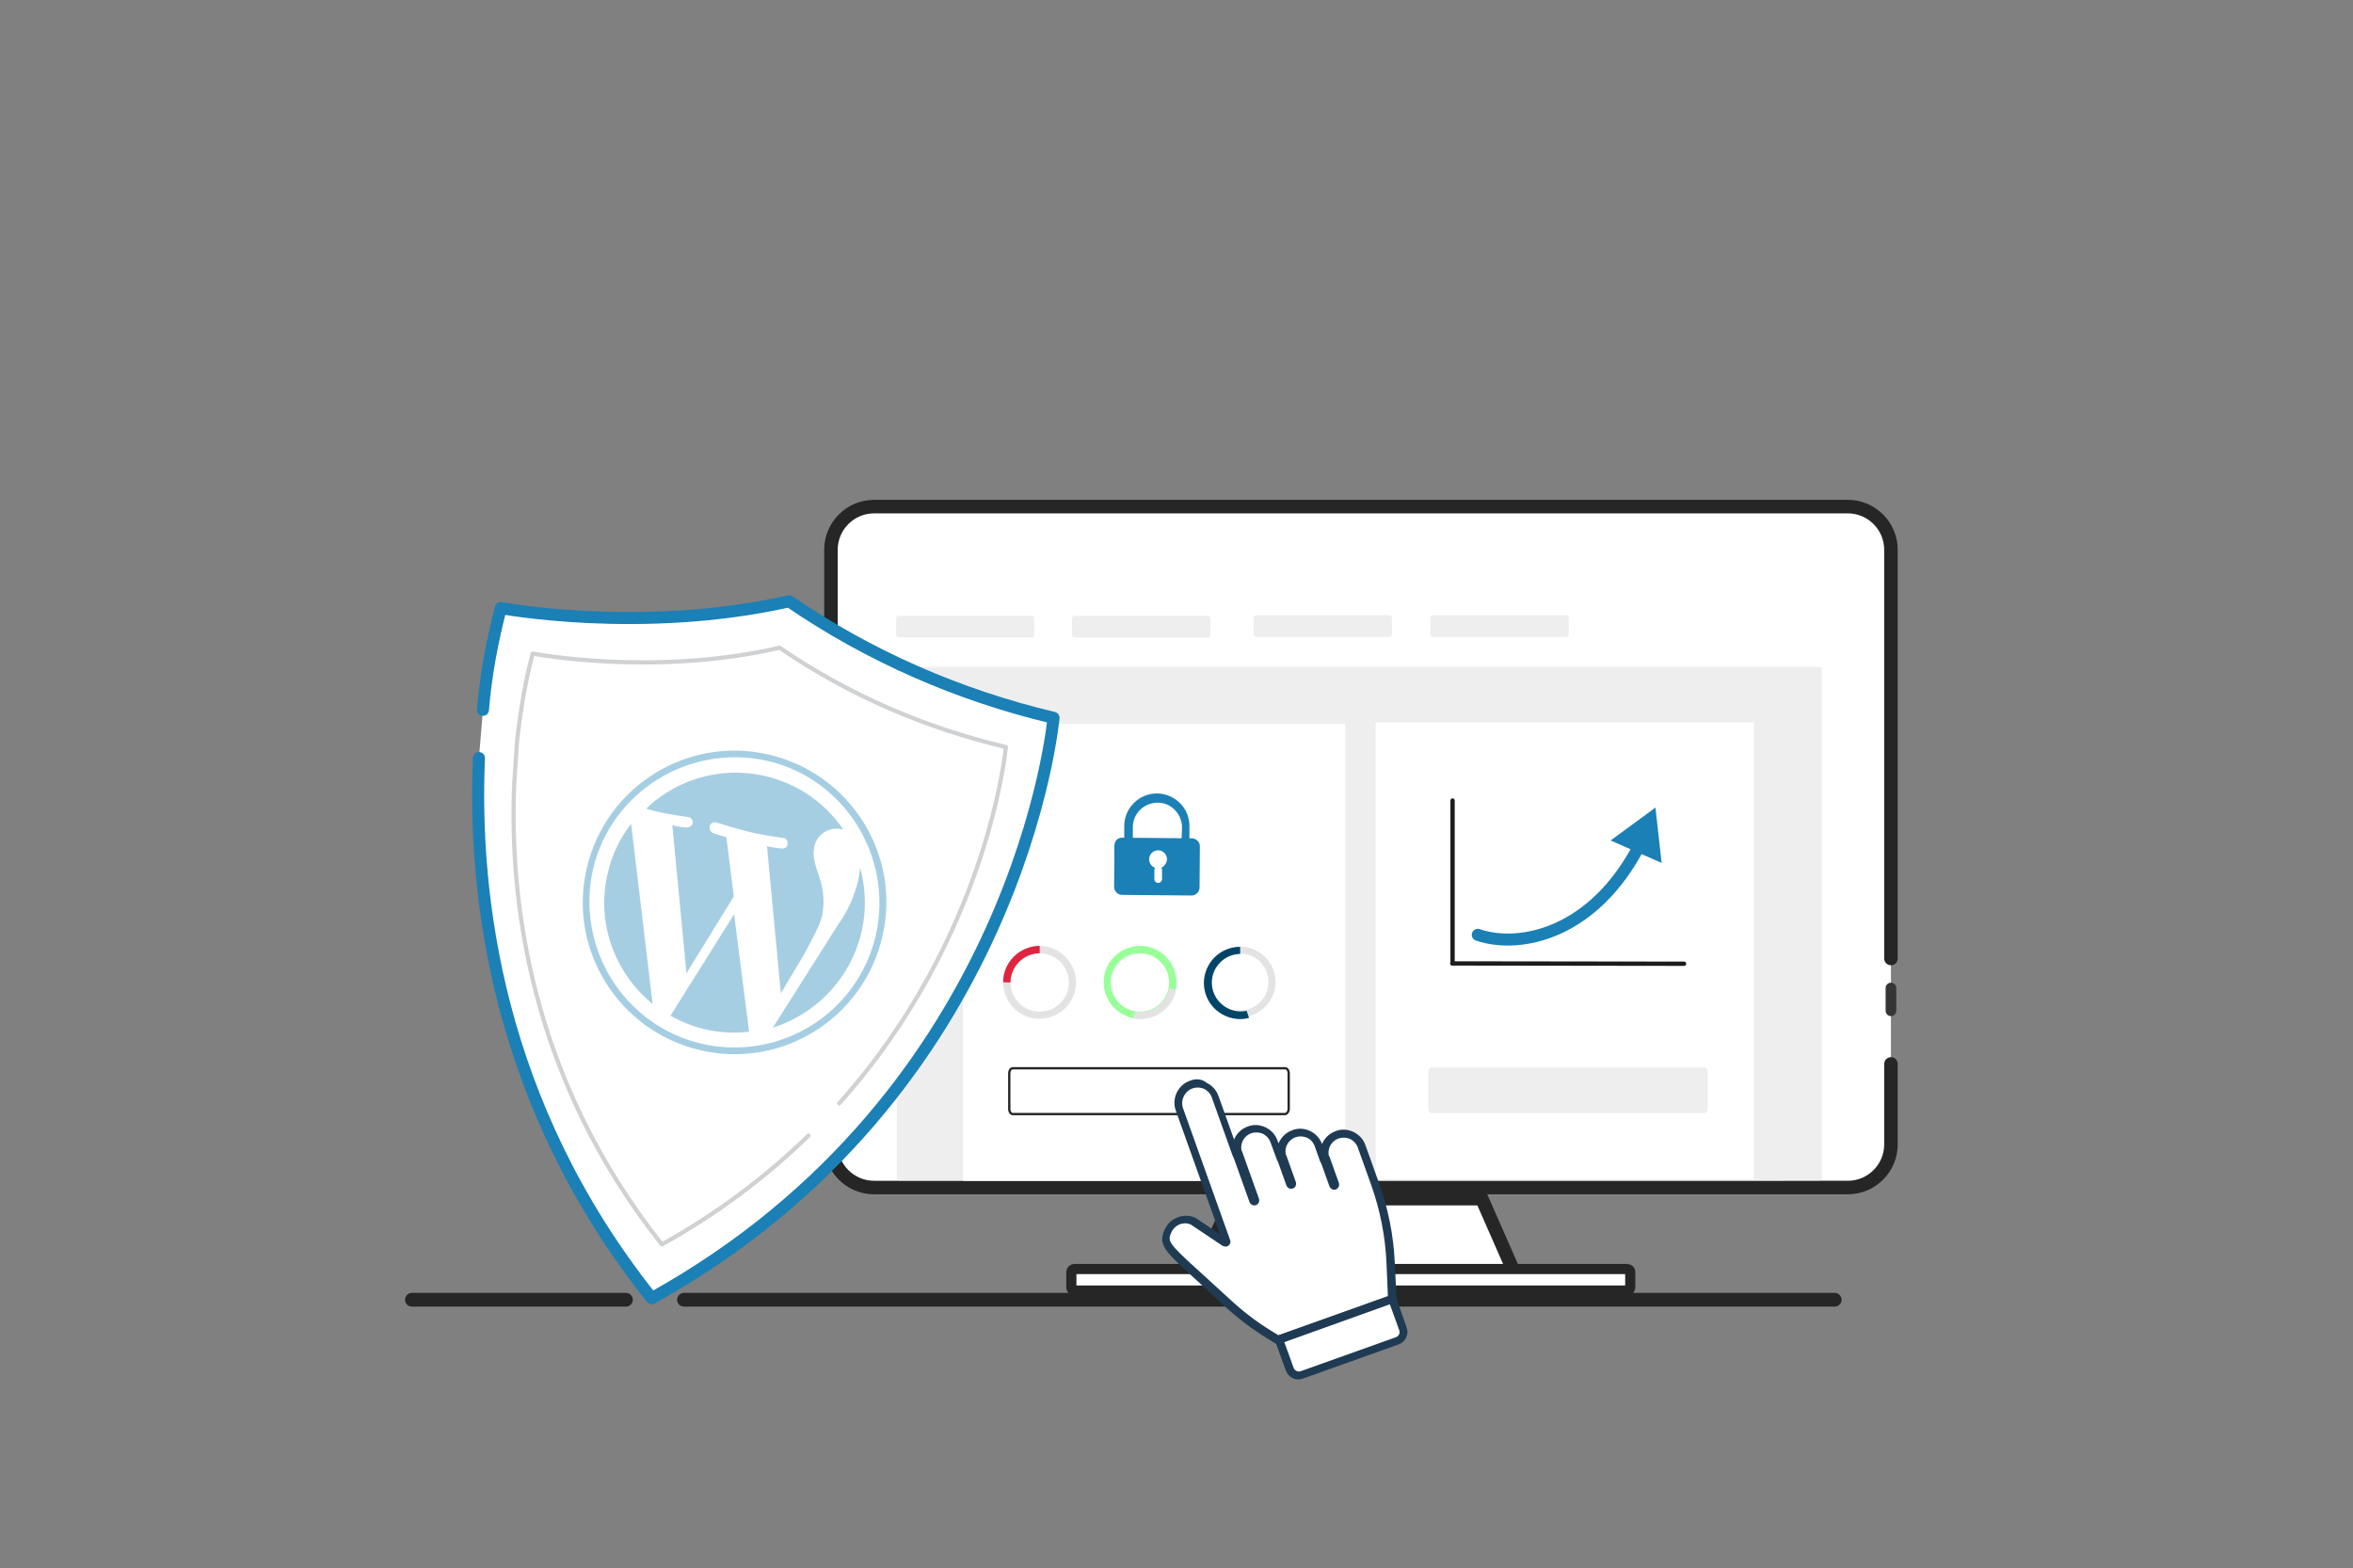 <?xml version="1.0" encoding="utf-8"?>
<!-- Generator: Adobe Illustrator 26.5.0, SVG Export Plug-In . SVG Version: 6.00 Build 0)  -->
<svg version="1.0" xmlns="http://www.w3.org/2000/svg" xmlns:xlink="http://www.w3.org/1999/xlink" x="0px" y="0px"
	 viewBox="0 0 765.4 510.2" style="enable-background:new 0 0 765.4 510.2;" xml:space="preserve">
<rect x="0" y="0" width="765.4" height="510.2" fill="#808080" stroke="none"/>
<style type="text/css">
	.st0{fill:none;stroke:#262626;stroke-width:4.47;stroke-linecap:round;stroke-linejoin:round;}
	.st1{display:none;}
	.st2{display:inline;fill:#1A80B6;}
	.st3{clip-path:url(#SVGID_00000000219126766883838470000001548743408533097647_);}
	.st4{fill:#FFFFFF;}
	.st5{fill:none;stroke:#262626;stroke-width:4.4;stroke-linecap:round;stroke-miterlimit:10;}
	.st6{fill:none;stroke:#262626;stroke-width:4.4;stroke-miterlimit:10;}
	.st7{fill:none;stroke:#353535;stroke-width:3.47;stroke-linecap:round;stroke-miterlimit:10;}
	.st8{fill:none;stroke:#262626;stroke-width:3.3;stroke-linecap:round;stroke-linejoin:round;}
	.st9{fill:#E2DFDE;}
	.st10{fill:#FFFFFF;stroke:#262626;stroke-miterlimit:10;}
	.st11{clip-path:url(#SVGID_00000088824499570484650670000006885437741726533766_);}
	.st12{fill:none;stroke:#262626;stroke-width:2.12;stroke-miterlimit:10;}
	.st13{display:inline;fill:#E2DFDE;}
	.st14{display:inline;}
	.st15{fill:#262626;}
	.st16{fill:#42210B;}
	.st17{fill:#1A80B6;}
	.st18{clip-path:url(#SVGID_00000065037876964553882900000009241357539881563012_);}
	.st19{fill:none;stroke:#353435;stroke-width:3.47;stroke-linecap:round;stroke-miterlimit:10;}
	.st20{fill:none;stroke:#E1DEDD;stroke-width:2.45;stroke-miterlimit:10;}
	.st21{fill:#E1DEDD;}
	.st22{fill:#1980B6;}
	.st23{clip-path:url(#SVGID_00000086679949110768977420000006633517928160421299_);}
	.st24{fill:none;stroke:#1C1C1C;stroke-width:2.09;stroke-miterlimit:10;}
	.st25{fill:none;stroke:#1C1C1C;stroke-width:1.74;stroke-miterlimit:10;}
	.st26{fill:none;stroke:#1C1C1C;stroke-width:0.76;stroke-miterlimit:10;}
	.st27{fill:none;stroke:#1C1C1C;stroke-width:1.39;stroke-miterlimit:10;}
	.st28{fill:#373736;}
	.st29{fill:none;stroke:#1C1C1C;stroke-width:0.49;stroke-miterlimit:10;}
	.st30{fill-rule:evenodd;clip-rule:evenodd;fill:#7C579F;}
	.st31{fill:#FFFFFF;stroke:#262626;stroke-width:2;stroke-miterlimit:10;}
	.st32{fill:#262626;stroke:#262626;stroke-width:2;stroke-linecap:round;stroke-linejoin:round;stroke-miterlimit:10;}
	.st33{display:inline;fill:#FFFFFF;}
	.st34{display:inline;fill:none;stroke:#262626;stroke-width:4.16;stroke-linecap:round;stroke-miterlimit:10;}
	.st35{display:inline;fill:none;stroke:#262626;stroke-width:2.33;stroke-linecap:round;stroke-miterlimit:10;}
	.st36{display:inline;fill:none;stroke:#353435;stroke-width:2.33;stroke-linecap:round;stroke-miterlimit:10;}
	.st37{clip-path:url(#SVGID_00000168835400950266110480000005461324195900008635_);}
	.st38{fill:#EEEEEE;}
	.st39{fill:none;stroke:#1C1C1C;stroke-width:1.4;stroke-linecap:round;stroke-miterlimit:10;}
	.st40{fill:none;stroke:#1A80B6;stroke-width:3.91;stroke-linecap:round;stroke-linejoin:round;}
	.st41{fill:#E3E3E3;}
	.st42{fill:#E02440;}
	.st43{fill:#99FF99;}
	.st44{fill:#004567;}
	.st45{fill:none;stroke:#262626;stroke-width:0.75;stroke-linecap:round;stroke-miterlimit:10;}
	.st46{fill:#1F3B53;stroke:#1F3B53;stroke-width:2;stroke-linecap:round;stroke-linejoin:round;stroke-miterlimit:10;}
	.st47{fill:none;stroke:#CFD1D3;stroke-width:1.36;stroke-linecap:round;stroke-linejoin:round;}
	.st48{opacity:0.39;fill:#1A80B6;enable-background:new    ;}
</style>
<g id="Livello_2">
	<line class="st0" x1="222.5" y1="422.8" x2="596.8" y2="422.8"/>
	<line class="st0" x1="134" y1="422.8" x2="203.6" y2="422.8"/>
</g>
<g id="Livello_1">
	<g id="Livello_1_00000123432814218613555250000016430798166474657694_">
		<g id="Livello_1_00000007418217782791377950000009218868406324830111_">
			<g id="Livello_9" class="st1">
				<rect x="1179.7" y="-28" class="st2" width="817.2" height="558.6"/>
			</g>
			<g id="WP_logo" class="st1">
				<path id="Path_1737" class="st2" d="M891.4,62.8c-0.1,18,10.2,34.5,26.4,42.4l-22.2-61.5C892.8,49.7,891.4,56.2,891.4,62.8"/>
				<path id="Path_1738" class="st2" d="M970.2,60.7c0-4.6-1.4-9.1-3.8-13c-2.4-3.8-4.6-7.2-4.6-11c-0.1-4.5,3.4-8.2,7.9-8.3
					c0.2,0,0.4,0,0.6,0c-19.1-17.6-48.9-16.4-66.4,2.7c-1.7,1.9-3.2,3.8-4.7,5.9c1.1,0,2.2,0.1,3,0.1c4.9,0,12.6-0.5,12.6-0.5
					c1-0.1,2,0.7,2.1,1.8s-0.7,2-1.8,2.1c0,0-2.6,0.3-5.4,0.4l16.9,51L937,61l-7.3-20.1c-2.5-0.1-5-0.5-5-0.5
					c-1-0.1-1.8-1.1-1.7-2.2c0.1-0.9,0.9-1.7,2-1.7c0,0,7.8,0.6,12.4,0.6c4.9,0,12.6-0.5,12.6-0.5c1-0.1,2,0.7,2.1,1.8
					s-0.7,2-1.8,2.1c0,0-2.6,0.3-5.4,0.4l16.8,50.6l4.8-15.7C968.6,69.3,970.2,64.6,970.2,60.7"/>
				<path id="Path_1739" class="st2" d="M939.2,67.1l-14.2,41c9.5,2.8,19.5,2.6,28.9-0.6c-0.1-0.2-0.2-0.4-0.3-0.6L939.2,67.1z"/>
				<path id="Path_1740" class="st2" d="M979.8,40.5c0.2,1.6,0.3,3.2,0.3,4.8c-0.1,5.8-1.4,11.5-3.6,16.8l-14.6,41.5
					C984,90.9,991.9,62.9,979.8,40.5L979.8,40.5z"/>
				<path id="Path_1741" class="st2" d="M938.6,8.1c-30.2-0.1-54.9,24.4-55,54.7c-0.1,30.2,24.4,54.9,54.7,55
					c30.2,0.1,54.9-24.4,55-54.7S968.8,8.2,938.6,8.1L938.6,8.1L938.6,8.1 M938.3,115.3c-28.9-0.1-52.3-23.6-52.2-52.5
					s23.6-52.3,52.5-52.2c28.9,0.1,52.3,23.6,52.2,52.5S967.2,115.4,938.3,115.3L938.3,115.3z"/>
			</g>
			<g id="Livello_5">
				<g>
					<g>
						<g>
							<g>
								<defs>
									<rect id="SVGID_1_" x="1351.5" y="162.1" width="476.3" height="263.6"/>
								</defs>
								<clipPath id="SVGID_00000099648896445420696550000004734936561388896950_">
									<use xlink:href="#SVGID_1_"  style="overflow:visible;"/>
								</clipPath>
								<g style="clip-path:url(#SVGID_00000099648896445420696550000004734936561388896950_);">
									<line class="st0" x1="1354.1" y1="423.2" x2="1728.4" y2="423.2"/>
									<line class="st0" x1="1747.3" y1="423.2" x2="1816.9" y2="423.2"/>
									<path class="st4" d="M1723,346v26.2c0,7.7-6.3,14-14,14h-316.8c-7.7,0-14-6.3-14-14l0,0l0,0V178.7c0-7.7,6.3-14,14-14H1709
										c7.7,0,14,6.3,14,14v133"/>
									<path class="st5" d="M1723,346v26.2c0,7.7-6.3,14-14,14h-316.8c-7.7,0-14-6.3-14-14l0,0l0,0V178.7c0-7.7,6.3-14,14-14H1709
										c7.7,0,14,6.3,14,14v133"/>
									<path class="st4" d="M1602.2,417.8h-106.3l13-28h81L1602.2,417.8z"/>
									<path class="st6" d="M1602.2,417.8h-106.3l13-28h81L1602.2,417.8z"/>
									<line class="st7" x1="1723" y1="321.3" x2="1723" y2="328.7"/>
									<path class="st4" d="M1457.6,412.7H1637c0.6,0,1.2,0.5,1.2,1.1l0,0v4.6c0,0.6-0.5,1.2-1.2,1.2h-179.4
										c-0.6,0-1.2-0.5-1.2-1.2v-4.6C1456.4,413.2,1457,412.7,1457.6,412.7"/>
									<path class="st8" d="M1457.4,412.7h179.8c0.5,0,1,0.4,1,1v5c0,0.5-0.4,1-1,1h-179.8c-0.5,0-1-0.4-1-1v-5
										C1456.4,413.1,1456.9,412.7,1457.4,412.7z"/>
									<rect x="1401" y="220.9" class="st9" width="301" height="149.5"/>
									<rect x="1400.8" y="204.9" class="st9" width="45" height="7.1"/>
									<rect x="1458" y="204.9" class="st9" width="45" height="7.1"/>
									<rect x="1517.1" y="204.7" class="st9" width="45" height="7.1"/>
									<rect x="1574.6" y="204.7" class="st9" width="45" height="7.1"/>
									<path class="st10" d="M1455.6,321.2h192.8c1.5,0,2.7,1.6,2.7,3.6v25.1c0,2-1.2,3.6-2.7,3.6h-192.8c-1.5,0-2.7-1.6-2.7-3.6
										v-25.1C1452.9,322.8,1454.1,321.2,1455.6,321.2z"/>
								</g>
							</g>
						</g>
					</g>
				</g>
				<g>
					<g>
						<g>
							<g>
								<defs>
									
										<rect id="SVGID_00000018937398923681448890000017586804817009203586_" x="1351.5" y="162.1" width="476.3" height="263.6"/>
								</defs>
								<clipPath id="SVGID_00000165230494672276265130000012801675938757093810_">
									<use xlink:href="#SVGID_00000018937398923681448890000017586804817009203586_"  style="overflow:visible;"/>
								</clipPath>
								<g style="clip-path:url(#SVGID_00000165230494672276265130000012801675938757093810_);">
									<path class="st12" d="M1396.7,183h306.2c5.2,0,9.4,3.7,9.4,8.4v171.3c0,4.6-4.2,8.4-9.4,8.4h-306.2c-5.2,0-9.4-3.7-9.4-8.4
										V191.3C1387.3,186.7,1391.5,183,1396.7,183z"/>
								</g>
							</g>
						</g>
					</g>
				</g>
			</g>
			<g id="Livello_7" class="st1">
				
					<rect x="1703.7" y="292.7" transform="matrix(0.246 -0.969 0.969 0.246 978.456 1892.719)" class="st13" width="5.2" height="49"/>
				
					<rect x="1699.3" y="303" transform="matrix(0.246 -0.969 0.969 0.246 967.883 1892.142)" class="st13" width="2.6" height="41.5"/>
				
					<rect x="1698.3" y="307.4" transform="matrix(0.246 -0.969 0.969 0.246 962.792 1894.502)" class="st13" width="2.6" height="41.5"/>
				
					<rect x="1697.1" y="311.9" transform="matrix(0.246 -0.969 0.969 0.246 957.601 1896.75)" class="st13" width="2.6" height="41.5"/>
				
					<rect x="1685.6" y="325.4" transform="matrix(0.246 -0.969 0.969 0.246 945.397 1889.784)" class="st13" width="4.6" height="23.1"/>
				
					<rect x="1692.4" y="329.2" transform="matrix(0.246 -0.969 0.969 0.246 936.006 1911.17)" class="st2" width="9.1" height="49"/>
			</g>
			<g id="Livello_8" class="st1">
				
					<rect x="1773.6" y="237.7" transform="matrix(0.246 -0.969 0.969 0.246 1084.432 1919.008)" class="st13" width="5.2" height="49"/>
				
					<rect x="1769.4" y="248" transform="matrix(0.246 -0.969 0.969 0.246 1073.948 1918.627)" class="st13" width="2.6" height="41.5"/>
				
					<rect x="1768.3" y="252.4" transform="matrix(0.246 -0.969 0.969 0.246 1068.808 1920.874)" class="st13" width="2.6" height="41.5"/>
				
					<rect x="1767.2" y="256.9" transform="matrix(0.246 -0.969 0.969 0.246 1063.663 1923.195)" class="st13" width="2.6" height="41.5"/>
				
					<rect x="1755.6" y="270.4" transform="matrix(0.246 -0.969 0.969 0.246 1051.481 1916.198)" class="st13" width="4.6" height="23.1"/>
				
					<rect x="1762.5" y="274.1" transform="matrix(0.246 -0.969 0.969 0.246 1042.267 1937.565)" class="st2" width="9.1" height="49"/>
			</g>
			<g id="Livello_10" class="st1">
			</g>
			<g id="Livello_11" class="st1">
				<g class="st14">
					<path class="st15" d="M1746.9,359.5c1.3-5,2.6-10,3.9-15c0.2-0.9,0.3-1.9,0.6-2.8c0.6-1.6,1.8-2.7,3.1-3.6
						c1.9-1.3,3-3.2,3.6-5.3c1.1-3.8,2.2-7.6,3.5-11.3c0.3-0.9,0.8-1.8,1.2-2.7c0.3-0.6,0.7-1,0.3-1.8c-0.1-0.3,0-0.7,0.3-0.9
						c0.7-0.7,0.9-1.4,0.4-2.3c-0.3-0.6,0.5-1.7,1.2-1.5c1.7,0.4,3.4,0.9,5.1,1.3c0.4,0.1,0.6,0.4,0.6,0.8s0.1,0.9-0.4,1.2
						c-0.6,0.3-0.9,1.3-0.7,2c0.1,0.5,0.1,1-0.3,1.2c-0.4,0.3-0.4,0.6-0.4,1c0.1,2.5-0.5,4.9-0.9,7.3c-0.4,2-0.8,4-1.4,6
						c-0.5,1.8-0.6,3.6-0.5,5.4c0.1,0.8,0.2,1.7,0.6,2.4c1.2,2.3,1.4,4.5,0.5,7c-1.1,3.4-1.8,6.9-2.7,10.3c-1.8,7-3.7,13.9-5.5,20.8
						c-0.3,1.2-1.4,1.9-2.8,1.9c-2-0.1-4-0.6-5.9-1.1c-2-0.5-4.1-1-5.9-2c-1.3-0.7-1.8-1.8-1.5-3.2
						C1744.2,369.7,1745.5,364.6,1746.9,359.5C1746.8,359.5,1746.8,359.5,1746.9,359.5z M1763.7,358c0.1-0.1,0.1-0.2,0.1-0.3
						c1.1-3.8,1.9-7.7,3.2-11.5c0.1-0.3,0.1-0.5,0.1-0.8c0.1-1.4-0.4-2.7-1-3.9c-0.4-0.8-0.7-1.7-0.7-2.6c0-0.3,0.1-0.5-0.2-0.8
						c-3,1-5.6,0.3-7.8-2.1c-0.7,1.4-1.7,2.3-2.9,3.1c-1.2,0.8-2.3,1.9-2.6,3.3c-0.7,3.2-1.6,6.4-2.4,9.6c-0.2,0.8-0.4,1.5-0.6,2.2
						c0.8,0.4,1.1,0,1.3-0.5c0.6-1.7,1.5-3.3,2.6-4.6c2.7-3.2,7.1-2.9,9.3,0.6c0.5,0.8,0.7,1.6,0.8,2.5c0.3,1.7,0.2,3.3-0.1,4.9
						C1762.8,357.5,1762.9,358,1763.7,358z M1744.6,376c0.4,0.5-0.3,1.5,0.8,1.7c0.2-0.4-0.1-0.9,0.4-1.2c0.3,0.3,0.2,0.7,0.2,1.1
						c0.1,0.5,0.4,0.7,0.9,0.7c0.2-0.4-0.2-1,0.6-1.2c0.1,0.8-0.1,1.8,1.1,1.7c0.2-0.4-0.1-0.9,0.5-1.2c0.3,0.6-0.1,1.4,1,1.7
						c1.1,0.3,1.2-0.6,1.7-1c0.5,0.5-0.1,0.9-0.1,1.3c1.1,0.7,1.4-0.5,1.9-1c0.5,0.6-0.1,0.9-0.1,1.3c1.1,0.6,1.1-0.8,1.8-1
						c0.3,0.5-0.3,0.8-0.2,1.3c1,0.3,0.9-0.9,1.5-1.2c0.4,0.4,0,0.7,0,1.1c0.7-0.2,1.2-0.6,1.4-1.3c0.2-0.6,0.4-1.3,0.6-1.9
						c0.8-3.1,1.6-6.2,2.5-9.4c0.1-0.3,0.3-0.6,0.1-0.8c-0.7-0.3-1.1-0.1-1.5,0.5c-0.4,0.7-0.9,1.2-1.5,1.7
						c-4.7,3-10.6-0.4-10.7-4.9c0-0.8-0.4-1.1-1.1-1.1c-0.1,0.1-0.1,0.2-0.2,0.3c-1,4-2,7.9-3,11.9c-0.2,0.7,0.1,1.3,0.7,1.8
						C1744.3,376.6,1744.1,376.1,1744.6,376z M1761.2,362.1c0.4-2,1-3.9,1.2-5.9c0.2-1.7,0.3-3.4-0.2-5.1c-0.9-3.3-4.1-5.4-7.8-2.8
						c-1.3,0.9-2.1,2.3-2.8,3.7c-1.6,3.3-2.4,6.8-3.2,10.3c-1,4.5,3.2,7.7,6.7,7.2c2.1-0.3,3.8-1.1,4.7-3.1
						C1760.5,365,1760.9,363.5,1761.2,362.1z M1761.3,325c-0.3,0.2-0.3,0.5-0.4,0.7c-0.9,2.7-1.5,5.5-2.4,8.2
						c-0.1,0.3,0,0.4,0.2,0.6c1.7,1.6,3.8,2.2,6.1,1.6c0.3-0.1,0.4-0.1,0.5-0.4c0.6-2.4,1.2-4.7,1.7-7.1c0.2-0.7,0.3-1.3,0.4-2
						C1765.2,326.3,1763.2,325.8,1761.3,325z M1764.8,323.8c0.8,0.2,1.7,0.4,2.5,0.5c0.4,0.1,0.6,0,0.7-0.5c0.3-1.3,0.3-2.7,0.4-4
						c0-0.4-0.1-0.6-0.5-0.6c-1.1-0.2-2.2-0.5-3.2-0.8c-0.4-0.1-0.6,0-0.8,0.3c-0.6,1.2-1.2,2.4-1.7,3.7c-0.1,0.4,0,0.6,0.3,0.7
						C1763.2,323.3,1764,323.5,1764.8,323.8z M1760.6,366c0.8,0.4,1.2,0.2,1.4-0.6c0.5-2,1.2-4,1.5-6.1c0.1-0.7-0.1-0.9-0.8-1
						C1762.1,361,1761.7,363.6,1760.6,366z M1749.8,355c-0.7-0.3-0.9-0.2-1.2,0.5c-0.7,2-1.1,4-1.7,6c-0.3,0.9-0.2,1,0.9,1.1
						C1748.1,360,1749,357.6,1749.8,355z M1758.2,334.7c-0.7,0.5-0.5,0.9,0,1.4c1.8,1.5,3.9,2.1,6.3,1.6c0.8-0.2,0.9-0.3,0.6-1.2
						C1762.5,337.4,1760.2,336.8,1758.2,334.7z M1764.9,314.3c-0.6,1-0.5,1.3,0.6,1.8c0.8,0.3,1.5,0.5,2.3,0.6
						c1.2,0.1,1.4-0.2,1.4-1.3C1767.9,315.1,1766.4,314.7,1764.9,314.3z M1761.9,323.4c-0.6,1-0.5,1.1,0.4,1.4
						c1.4,0.5,2.8,0.9,4.2,1.1c1,0.2,1.1,0.1,1.1-1C1765.7,324.5,1763.7,324,1761.9,323.4z M1766.2,318.2c0.7,0.1,1.4,0.3,2.1,0.3
						c0.4,0,0.8-0.1,0.8-0.5c0-0.5-0.4-0.6-0.7-0.6c-1.2-0.1-2.4-0.4-3.5-0.9c-0.3-0.2-0.7-0.3-0.9,0.1c-0.2,0.5,0.1,0.7,0.5,0.9
						C1765,317.8,1765.6,318,1766.2,318.2z M1769.2,314.2c0.6,0,0.4,0.9,0.9,0.8c0.2-0.5,0.2-0.8-0.4-1c-1.5-0.4-2.9-0.8-4.4-1.1
						c-0.6-0.2-0.8,0.1-0.8,0.7c0.5,0.1,0.7-0.6,1.2-0.3c0.3,0.3-0.1,0.6,0.2,0.9c0.4-0.3,0.8-0.6,1.1,0.1c0.1,0.1,0.4,0.2,0.5,0.1
						c0.7-0.5,0.9,0.1,1.2,0.5C1769,314.7,1768.9,314.3,1769.2,314.2z"/>
					<path class="st15" d="M1760.3,360.8c-0.5,2.4-1.4,4.6-3.2,6.4c-1,1-2.4,1.5-3.8,1.3c-1.5-0.3-2.5-1.5-3-2.9c-0.7-2-0.6-4,0-6
						c0.7-2.5,1.4-4.9,2.6-7.2c0.8-1.4,1.9-2.5,3.4-3.1c1.4-0.6,2.4-0.3,3.4,0.9c1.4,1.7,1.6,3.7,1.4,5.8
						C1760.9,357.6,1760.6,359.2,1760.3,360.8z M1759.6,361.1c0.4-1.5,0.7-3.2,0.9-4.8c0.3-2,0.2-4-1.1-5.6
						c-0.9-1.1-1.6-1.3-2.9-0.7c-1.4,0.6-2.4,1.5-3,2.8c-1.1,2.2-1.9,4.6-2.5,6.9c-0.5,1.8-0.6,3.6,0,5.5c0.4,1.3,1.2,2.3,2.4,2.6
						c1.2,0.3,2.5-0.2,3.5-1.1C1758.3,365.1,1759.1,363.2,1759.6,361.1z"/>
				</g>
			</g>
			<g id="Livello_12" class="st1">
				<g class="st14">
					<path class="st16" d="M1702.9,285.8c1.5-6.7,3.7-13.7,5.4-20.8c0.3-1.3,0.3-2.6,0.5-4c0.4-2.5,1.3-4.9,2.8-6.9
						c0.6-0.8,1.1-1.7,1.9-2.4c1.8-1.4,2.7-3.4,3.5-5.4c1.7-4.2,2.9-8.4,4.1-12.8c0.3-0.9-0.1-2,0.7-2.8c-0.4-0.8,0.2-1.3,0.6-1.9
						c0.3-0.4,0.6-0.5,1.2-0.4c1.8,0.5,3.6,0.9,5.5,1.3c1,0.2,1.6,1.9,0.9,2.6c-0.2,0.2-0.3,0.4-0.2,0.7c0,0.2,0,0.4-0.1,0.5
						c-0.8,1.8-1,3.7-1.4,5.6c-0.8,3.7-1.2,7.5-1.4,11.3c-0.1,1.3,0.1,2.5,0.6,3.7c0.9,2.4,1.3,4.8,1.2,7.3
						c-0.1,2.2-0.7,4.2-1.5,6.2c-0.3,0.6-0.4,1.3-0.6,1.9c-1.5,5.5-2.2,11.2-3.5,16.8c-0.5,2.2-1.1,4.5-1.5,6.8s-1.9,3.3-3.9,3.9
						c-1.2,0.3-2.5,0.3-3.7,0.1c-2.8-0.4-5.5-1-8.1-2.1c-1.6-0.7-2.9-1.9-3.6-3.5c-0.3-0.6-0.3-1.2-0.2-1.9
						C1702.1,288.5,1702.5,287.4,1702.9,285.8z M1717,247.9c-0.5,1.3-1.2,2.5-2.3,3.5c-1.3,1.1-2.3,2.6-3.3,4
						c-0.8,1.2-1.4,2.6-1.8,4c-0.4,1.7-0.6,3.4-0.8,5.1c-0.2,1.4-0.6,2.8-0.9,4.2c-0.9,4.3-2.6,8.4-3.5,12.7c-0.4,2.2-1,4.3-1.6,6.4
						c-1.1,3.5,0.1,5.2,3,6.7c2.2,1.2,4.6,1.6,7.1,2c1.3,0.2,2.6,0.4,3.8,0.1c2.4-0.5,3.7-1.4,4.2-3.9c0.8-3.9,1.7-7.7,2.6-11.6
						c0.1-0.2,0.1-0.5,0.1-0.7c0.7-4.6,1.5-9.2,3.1-13.6c1.2-3.3,1.6-6.7,0.8-10.2c-0.5-2.2-1.8-4.3-1.2-6.7
						C1723.1,249.9,1720.1,249.2,1717,247.9z M1721,236.7c0,0.1-0.1,0.1-0.1,0.1c-0.9,3-1.7,6-3,8.8c-0.2,0.4,0.1,0.5,0.4,0.7
						c0.8,0.4,1.6,0.6,2.5,0.8c1.7,0.3,3.3,0.9,5,1c0.5,0,0.7-0.1,0.8-0.7c0.1-1.7,0.3-3.4,0.6-5.1c0.2-1.4,0.6-2.7,0.7-4.1
						C1725.5,237.9,1723.2,237.4,1721,236.7z M1721.9,233c-0.2,0.3-0.2,0.6-0.3,1c-0.2,0.6,0,0.8,0.5,1c1.5,0.5,3.1,0.9,4.6,1.1
						c1.8,0.3,1.4,0.5,1.8-1.3c0-0.1,0-0.1,0-0.2C1726.3,234.2,1724.1,233.7,1721.9,233z M1724.7,231.2c-0.9,0.3-1.1,0.3-1.8-0.3
						c-0.2,0.1-0.5,0.2-0.7,0.4c-0.5,0.4-0.5,1.2,0.1,1.4c2,0.6,3.9,1.1,6,1.4c0.6,0.1,1-0.5,0.7-1.1c-0.1-0.2-0.3-0.5-0.5-0.7
						c-0.9,0.3-1.1,0.2-1.7-0.5C1726,232.1,1725.3,231.9,1724.7,231.2z M1729.5,231.9c0.2-1.3,0.1-1.4-1.1-1.7
						c-1.5-0.4-3.1-0.7-4.6-1.1c-1-0.2-1.3,0-1.5,1.1c0.5,0.1,0.7-0.5,1.2-0.3c0,0.1,0,0.2,0,0.3s-0.1,0.3,0.1,0.4
						c0.2,0.1,0.4,0.1,0.7-0.1c0.9-0.5,0.9-0.5,1.1,0.5c0.3,0.1,0.6,0.2,0.9,0.2c0.5-0.8,0.6-0.8,1.1,0c0.2,0.3,0.3,0.5,0.7,0.5
						c0.2-0.2,0.2-0.5,0.5-0.6C1729.1,231.1,1729,231.8,1729.5,231.9z M1717.6,246.8c-0.3,0.3-0.2,0.5,0.2,0.7
						c0.4,0.3,0.9,0.5,1.4,0.6c1.7,0.4,3.5,0.8,5.2,1.2c0.5,0.1,1.1,0.1,1.6,0c0.4,0,0.5-0.3,0.4-0.6
						C1723.3,248.5,1720.4,247.8,1717.6,246.8z M1721.3,235.4c-0.4,0.5-0.1,0.7,0.4,0.9c1.8,0.5,3.7,0.9,5.6,1.3c0,0,0.1,0,0.2,0
						c0.5,0.1,0.7-0.2,0.6-0.6c-1.1-0.3-2.2-0.5-3.3-0.8C1723.6,236,1722.5,235.7,1721.3,235.4z"/>
					<path class="st15" d="M1722.8,277.9c-0.4,2.1-1.3,4-2.3,5.9c-1.1,2.2-3.1,2.9-5.4,3c-2.2,0-4.2-0.6-5.9-2
						c-1.3-1.1-2-2.5-2.1-4.2c-0.2-3.9,0.7-7.7,2.3-11.2c0.9-1.8,2.1-3.4,3.8-4.5c2.9-1.9,7.1-0.9,8.8,2.1c1.4,2.4,1.6,5,1.3,7.7
						C1723.3,275.7,1723,276.8,1722.8,277.9z M1722.3,277.3c0.1-0.6,0.3-1.1,0.4-1.7c0.3-1.9,0.7-3.8-0.9-5.5
						c-0.5-0.5-1-0.9-1.5-1.4c-0.8-0.7-1.6-1.1-2.6-0.4c-0.4,0.3-0.9,0.2-1.2-0.2c-0.6-1-1.4-1.2-2.4-0.9c-0.5,0.1-1,0.2-1.4,0.4
						c-1.1,0.4-2.3,0.9-2.8,2.1c-1.4,3.2-2.3,6.6-2.2,10.1c0,2.4,1,4.1,3,5.2c2.1,1.1,4.3,1.4,6.5,0.7c0.9-0.3,1.7-0.7,2.2-1.6
						C1720.9,282.1,1722,279.8,1722.3,277.3z M1714.8,264.9c0.7,0.9,1.4,1.8,2.1,2.7c0.2,0.3,0.5,0.3,0.8,0.2c1.1-0.5,2.1-1,3.2-1.5
						C1719.4,264.7,1716.5,264,1714.8,264.9z M1719.6,267.6c1.1,0.8,2.1,1.5,2.9,2.5c-0.1-1.2-0.6-2.3-1.3-3.3
						C1720.7,267,1720.2,267.2,1719.6,267.6z M1711.5,267.5c1.2-0.6,2.4-0.6,3.7-0.9c-0.3-0.6-0.6-1-1.1-1.5
						C1713.1,265.7,1712.1,266.4,1711.5,267.5z"/>
					<path class="st15" d="M1703.4,290.7c5.2,2.2,10.4,3.4,16,3.8c-0.2,0.6-0.7,0.5-1.2,0.5c-1.3,0-2.7-0.2-4-0.5
						c-3.3-0.6-6.5-1.4-9.6-2.7C1704.1,291.6,1703.6,291.4,1703.4,290.7z"/>
					<path class="st15" d="M1718.9,290.3c0.3,0.5,0.2,0.8-0.1,1.1c-0.1,0.1-0.3,0-0.3-0.1C1718.4,290.9,1718.4,290.5,1718.9,290.3z"
						/>
					<path class="st15" d="M1713.4,257.3c-0.2-0.7,0-1,0.6-1.2C1714.2,256.7,1713.8,257,1713.4,257.3z"/>
					<path class="st15" d="M1715,256.7c0.2,0.7-0.1,0.9-0.5,1.2C1714.3,257.2,1714.4,257.2,1715,256.7z"/>
				</g>
			</g>
		</g>
		<g id="Livello_3" class="st1">
			<g id="Livello_9_00000063600187388530976630000006945598627673014716_" class="st14">
				<rect x="33.9" y="-24.2" class="st17" width="817.2" height="558.6"/>
			</g>
		</g>
		<g id="Livello_2_00000178204021570267905170000004920054272826603192_">
			<g id="Livello_5_00000100380586557763928530000016058623377635970692_">
				<g>
					<g>
						<g>
							<g>
								<defs>
									
										<rect id="SVGID_00000031918031562361482120000004716334126502468740_" x="-22.8" y="-818.9" width="986.8" height="546.1"/>
								</defs>
								<clipPath id="SVGID_00000080910203427620639320000009855612732649185158_">
									<use xlink:href="#SVGID_00000031918031562361482120000004716334126502468740_"  style="overflow:visible;"/>
								</clipPath>
								<g style="clip-path:url(#SVGID_00000080910203427620639320000009855612732649185158_);">
									<line class="st0" x1="-17.4" y1="-277.9" x2="757.8" y2="-277.9"/>
									<line class="st0" x1="797" y1="-277.9" x2="941.2" y2="-277.9"/>
									<path class="st4" d="M746.6-437.9v54.3c0,16-13.1,29-29,29H61.3c-16,0-29-13.1-29-29l0,0l0,0v-400.9c0-16,13.1-29,29-29
										h656.3c16,0,29,13.1,29,29V-509"/>
									<path class="st5" d="M746.6-437.9v54.3c0,16-13.1,29-29,29H61.3c-16,0-29-13.1-29-29l0,0l0,0v-400.9c0-16,13.1-29,29-29
										h656.3c16,0,29,13.1,29,29V-509"/>
									<path class="st4" d="M496.4-289.1h-220l26.9-58h167.8L496.4-289.1z"/>
									<path class="st6" d="M496.4-289.1h-220l26.9-58h167.8L496.4-289.1z"/>
									<line class="st19" x1="746.6" y1="-489" x2="746.6" y2="-473.7"/>
									<path class="st4" d="M196.8-299.7h371.7c1.2,0,2.5,1,2.5,2.3l0,0v9.5c0,1.2-1,2.5-2.5,2.5H196.8c-1.2,0-2.5-1-2.5-2.5v-9.5
										C194.5-298.7,195.6-299.7,196.8-299.7"/>
									<path class="st8" d="M196.6-299.7h372.5c1,0,2.1,0.8,2.1,2.1v10.4c0,1-0.8,2.1-2.1,2.1H196.6c-1,0-2.1-0.8-2.1-2.1v-10.4
										C194.5-298.9,195.4-299.7,196.6-299.7z"/>
									<path class="st4" d="M140.3-742.2H651c8.7,0,15.7,6.2,15.7,13.9v285.7c0,7.7-7,13.9-15.7,13.9H140.3
										c-8.7,0-15.7-6.2-15.7-13.9v-285.5C124.5-735.8,131.6-742.2,140.3-742.2"/>
									<rect x="405.2" y="-697.7" class="st4" width="224.8" height="224.6"/>
									<rect x="405.2" y="-697.7" class="st20" width="224.8" height="224.6"/>
									<rect x="169.1" y="-678.6" class="st21" width="176.3" height="21.5"/>
									<rect x="169.1" y="-641.1" class="st21" width="149.4" height="10.8"/>
									<rect x="169.1" y="-621.8" class="st21" width="149.4" height="10.8"/>
									<rect x="169.1" y="-602.8" class="st21" width="149.4" height="10.8"/>
									<rect x="169.1" y="-578.5" class="st21" width="83.3" height="19.3"/>
									<rect x="169.1" y="-530.1" class="st22" width="176.3" height="38.1"/>
								</g>
							</g>
						</g>
					</g>
				</g>
				<g>
					<g>
						<g>
							<g>
								<defs>
									
										<rect id="SVGID_00000057846116743825451810000017110719978880292738_" x="-22.8" y="-818.9" width="986.8" height="546.1"/>
								</defs>
								<clipPath id="SVGID_00000010269163959954494860000002616326450666019515_">
									<use xlink:href="#SVGID_00000057846116743825451810000017110719978880292738_"  style="overflow:visible;"/>
								</clipPath>
								<g style="clip-path:url(#SVGID_00000010269163959954494860000002616326450666019515_);">
									<path class="st12" d="M70.9-775.6h634.4c10.8,0,19.5,7.7,19.5,17.4v354.9c0,9.5-8.7,17.4-19.5,17.4H70.9
										c-10.8,0-19.5-7.7-19.5-17.4v-355.1C51.2-767.9,59.9-775.6,70.9-775.6z"/>
									<path class="st24" d="M507.8-639.9c0,0-48.3,42.3-53.4,50.8s-30.2,24.4-39.2,25.9c0,0-4.1-6.6,20.7-24.7
										c14.3-10.4,19.5-20.9,29.8-30.5c10.2-9.5,18.4-18,27.6-21.5c9.3-3.5,15.1,0.4,18.4,1.7c3.3,1.2,19.1,8.1,36.5,2.7
										c17.4-5.4,29-20.3,29-20.3s-3.1-9.3,3.7-12.2s9.9,6.4,9.9,6.4s17.6,21.1,20.5,44.3c0,0-10.4,11.2-104,41.2
										s-118.7,34-131.6,30.2c0,0-8.9-14.3,51.6-36.7c0,0,52-57.2,64-63c3.5-2.1,4.6-2.9,9.5-2.1s9.9,7.5,15.1,9.1
										c5.2,1.7,23,7.9,55.5-18c-0.2-4.1,1.9-8.1,5.4-10.4c1.9-1.2,4.1-1.9,6.4-1.9"/>
									<path class="st25" d="M375.8-545.8c-1.2,1.5-2.1,3.3-2.1,5.4c0.2,6,2.1,11.6,5.4,16.6c0,0,5.6,0.2,18,0.2
										c22.4-0.6,52.4-8.5,73.3-15.7c20.9-7,113.5-39.2,128.7-44.5c15.1-5.4,19.9-9.7,20.9-12.2c0.6-5.4-1.2-10.6-5-14.5
										c0,0-1.2-6-3.7-6.6"/>
									<path class="st26" d="M373.5-540.4c0,0,21.5,6.6,69.4-7.5s145.9-49.5,154.8-53.4s10.8-3.3,17.4-9.3"/>
									<path class="st26" d="M577.2-655.6c0,0,20.1,7.5,30.7,24.4"/>
									<path class="st4" d="M459.1-619.4c0,0,5.2-12.2,15.7-9.1c4.6,1.5,6.6,4.8,5,6.8c-1.9,1.7-4.6,2.3-6.8,1.5
										c-2.5-0.6-5-2.5-8.3-1.2c-3.3,1.2-4.1,2.5-4.1,2.5L459.1-619.4z"/>
									<path class="st27" d="M459.1-619.4c0,0,5.2-12.2,15.7-9.1c4.6,1.5,6.6,4.8,5,6.8c-1.9,1.7-4.6,2.3-6.8,1.5
										c-2.5-0.6-5-2.5-8.3-1.2c-3.3,1.2-4.1,2.5-4.1,2.5L459.1-619.4z"/>
									<path class="st4" d="M450-608.6c0,0,5.8-13.1,14.9-10.4c4.1,1.2,6,4.1,4.4,6c-1.7,1.7-3.9,2.1-6.2,1.2
										c-2.3-0.6-4.1-2.3-7.5-1c-1.9,0.6-3.3,2.1-4.4,3.9L450-608.6z"/>
									<path class="st27" d="M450-608.6c0,0,5.8-13.1,14.9-10.4c4.1,1.2,6,4.1,4.4,6c-1.7,1.7-3.9,2.1-6.2,1.2
										c-2.3-0.6-4.1-2.3-7.5-1c-1.9,0.6-3.3,2.1-4.4,3.9L450-608.6z"/>
									<path class="st4" d="M440.4-597.8c0,0,5.4-12.2,14.3-9.7c3.9,1.2,5.6,3.9,4.1,5.6c-1.5,1.5-3.7,2.1-5.8,1.2
										c-2.3-0.4-4.1-2.1-7-0.8c-1.7,0.6-3.3,2.1-4.1,3.7H440.4z"/>
									<path class="st27" d="M440.4-597.8c0,0,5.4-12.2,14.3-9.7c3.9,1.2,5.6,3.9,4.1,5.6c-1.5,1.5-3.7,2.1-5.8,1.2
										c-2.3-0.4-4.1-2.1-7-0.8c-1.7,0.6-3.3,2.1-4.1,3.7H440.4z"/>
									<path class="st4" d="M432.6-588.7c0,0,4.6-12,12.6-9.3c3.7,1.2,5.2,4.1,3.9,5.8c-1.2,1.5-3.3,1.9-5.2,1
										c-1.9-0.6-3.7-2.3-6.4-1c-1.7,0.6-2.9,1.9-3.7,3.3L432.6-588.7z"/>
									<path class="st27" d="M432.6-588.7c0,0,4.6-12,12.6-9.3c3.7,1.2,5.2,4.1,3.9,5.8c-1.2,1.5-3.3,1.9-5.2,1
										c-1.9-0.6-3.7-2.3-6.4-1c-1.7,0.6-2.9,1.9-3.7,3.3L432.6-588.7z"/>
									<path class="st4" d="M429.1-587.9c0.4-1,1.2-1.9,2.1-2.3c1.2-0.4,2.1,0,3.5,0.4c1.5,0.4,5.8,1.7,5.8,4.6s-1,3.3-2.5,3.9
										c-1.5,0.4-6.8-1-8.7-3.7l-1.2,1.5c0,0-1.5-1.2-0.8-2.3l0.6-0.6L429.1-587.9"/>
									<path class="st27" d="M429.1-587.9c0.4-1,1.2-1.9,2.1-2.3c1.2-0.4,2.1,0,3.5,0.4c1.5,0.4,5.8,1.7,5.8,4.6s-1,3.3-2.5,3.9
										c-1.5,0.4-6.8-1-8.7-3.7l-1.2,1.5c0,0-1.5-1.2-0.8-2.3l0.6-0.6L429.1-587.9z"/>
									<path class="st4" d="M428.2-587c-1.5,0-2.9,0.6-4.1,1.5c-3.1,2.5-3.5,6.8-1.2,9.9l0,0l0,0c0.2,0.2,0.4,0.4,0.4,0.6
										c3.9,5.2,7.9-1.2,6.8-3.7c-0.8-2.5-2.9-3.7-2.9-5.4C427.4-585.2,427.6-586.2,428.2-587"/>
									<path class="st27" d="M428.2-587c-1.5,0-2.9,0.6-4.1,1.5c-3.1,2.5-3.5,6.8-1.2,9.9l0,0l0,0c0.2,0.2,0.4,0.4,0.4,0.6
										c3.9,5.2,7.9-1.2,6.8-3.7c-0.8-2.5-2.9-3.7-2.9-5.4C427.4-585.2,427.6-586.2,428.2-587z"/>
									<path class="st28" d="M487.7-632.4c0.6-0.4,1.5,0,1.9,0.6c0.2,0.6-0.2,1.2-1,1.7c-0.6,0.4-1.5,0-1.9-0.6
										C486.4-631.6,486.9-632.2,487.7-632.4"/>
									<path class="st29" d="M487.7-632.4c0.6-0.4,1.5,0,1.9,0.6c0.2,0.6-0.2,1.2-1,1.7c-0.6,0.4-1.5,0-1.9-0.6
										C486.4-631.6,486.9-632.2,487.7-632.4z"/>
								</g>
							</g>
						</g>
					</g>
				</g>
				<g>
					<path class="st4" d="M202.2-504.2l-0.8-2.9H197l-0.8,2.9h-2.7l4.1-11.8h3.1l4.1,11.8H202.2z M200.7-508.9
						c-0.8-2.5-1.2-3.9-1.2-4.4s-0.2-0.6-0.2-0.8c-0.2,0.6-0.6,2.5-1.5,5.2L200.7-508.9L200.7-508.9z"/>
					<path class="st4" d="M211.3-513.9c-1,0-1.7,0.4-2.3,1s-0.8,1.7-0.8,2.9c0,2.7,1,3.9,2.9,3.9c0.8,0,1.9-0.2,3.1-0.6v2.1
						c-1,0.4-2.1,0.6-3.3,0.6c-1.7,0-3.1-0.6-3.9-1.7s-1.5-2.5-1.5-4.6c0-1.2,0.2-2.3,0.6-3.3c0.4-1,1-1.7,1.9-2.1
						c0.8-0.4,1.9-0.8,2.9-0.8c1.2,0,2.3,0.2,3.5,0.8l-0.8,2.1c-0.4-0.2-0.8-0.4-1.2-0.6C211.9-514.3,211.7-513.9,211.3-513.9z"/>
					<path class="st4" d="M227.7-510c0,1.5-0.2,2.5-0.8,3.5s-1.2,1.7-2.1,2.1l2.9,3.1h-3.3l-2.1-2.7h-0.2c-1.9,0-3.1-0.6-4.1-1.7
						c-1-1-1.5-2.5-1.5-4.6c0-2.1,0.4-3.5,1.5-4.6c1-1,2.3-1.7,4.1-1.7c1.9,0,3.1,0.6,4.1,1.7C227.3-513.7,227.7-512,227.7-510z
						 M219-510c0,1.2,0.2,2.3,0.8,2.9s1.2,1,2.3,1c2.1,0,2.9-1.2,2.9-3.9c0-2.7-1-3.9-2.9-3.9c-1,0-1.7,0.4-2.3,1
						C219.2-512.2,219-511.4,219-510z"/>
					<path class="st4" d="M239.7-516v7.7c0,0.8-0.2,1.7-0.6,2.3s-1,1.2-1.7,1.5s-1.7,0.6-2.7,0.6c-1.5,0-2.7-0.4-3.5-1.2
						c-0.8-0.8-1.2-1.9-1.2-3.1v-7.7h2.5v7.3c0,0.8,0.2,1.7,0.6,2.1c0.4,0.4,1,0.6,1.9,0.6s1.5-0.2,1.9-0.6s0.6-1,0.6-2.1v-7.3
						L239.7-516L239.7-516z"/>
					<path class="st4" d="M242.6-504.2V-516h2.5v11.8H242.6z"/>
					<path class="st4" d="M255-507.3c0,1-0.4,1.9-1.2,2.5s-1.9,0.8-3.1,0.8c-1.2,0-2.3-0.2-3.3-0.6v-2.3c0.8,0.4,1.5,0.6,2.1,0.8
						c0.6,0.2,1,0.2,1.5,0.2c0.6,0,1-0.2,1.2-0.4s0.4-0.6,0.4-1c0-0.2,0-0.4-0.2-0.6s-0.4-0.4-0.6-0.6c-0.2-0.2-0.8-0.4-1.5-0.8
						c-0.6-0.4-1.2-0.6-1.7-1s-0.6-0.6-0.8-1s-0.4-0.8-0.4-1.5c0-1,0.4-1.9,1-2.5s1.7-0.8,2.9-0.8c0.6,0,1.2,0,1.7,0.2
						c0.4,0.2,1.2,0.4,1.7,0.6l-0.8,1.9c-0.6-0.2-1.2-0.4-1.7-0.6c-0.4-0.2-0.8-0.2-1.2-0.2s-0.8,0.2-1,0.4s-0.4,0.4-0.4,0.8
						c0,0.2,0,0.4,0.2,0.6c0.2,0.2,0.2,0.4,0.4,0.4s0.8,0.4,1.7,0.8c1,0.6,1.9,1,2.3,1.7S255-508.1,255-507.3z"/>
					<path class="st4" d="M261.9-504.2h-2.5v-9.7h-3.3v-2.1h8.9v2.1h-3.3v9.7H261.9z"/>
					<path class="st4" d="M274.1-504.2l-0.8-2.7h-4.4l-0.8,2.9h-2.7l4.1-11.8h3.1l4.2,11.8h-2.7V-504.2z M272.6-508.9
						c-0.8-2.5-1.2-3.9-1.2-4.4s-0.2-0.6-0.2-0.8c-0.2,0.6-0.6,2.5-1.5,5.2L272.6-508.9L272.6-508.9z"/>
					<path class="st4" d="M297.7-510c0,1.9-0.4,3.5-1.5,4.6c-1,1-2.3,1.7-4.1,1.7c-1.8,0-3.1-0.6-4.1-1.7s-1.5-2.5-1.5-4.6
						c0-2.1,0.4-3.5,1.5-4.6c1-1,2.3-1.7,4.1-1.7c1.8,0,3.1,0.6,4.1,1.7C297.3-513.5,297.7-512,297.7-510z M289-510
						c0,1.2,0.2,2.3,0.8,2.9s1.2,1,2.3,1c2.1,0,2.9-1.2,2.9-3.9c0-2.7-1-3.9-2.9-3.9c-1,0-1.7,0.4-2.3,1
						C289.2-512.2,289-511.4,289-510z"/>
					<path class="st4" d="M302.7-508.5v4.6h-2.5v-11.8h3.5c1.7,0,2.9,0.2,3.5,0.8s1.2,1.5,1.2,2.7c0,0.6-0.2,1.2-0.6,1.9
						c-0.4,0.7-0.8,1-1.7,1.2c1.9,2.7,2.9,4.4,3.5,5.2h-2.7l-2.9-4.6H302.7L302.7-508.5z M302.7-510.6h0.8c0.8,0,1.5-0.2,1.7-0.4
						c0.2-0.2,0.6-0.6,0.6-1.2c0-0.6-0.2-1-0.6-1.2s-1-0.4-1.9-0.4h-0.8v3.3L302.7-510.6L302.7-510.6z"/>
					<path class="st4" d="M318.2-504.2l-0.8-2.9H313l-0.8,2.9h-2.7l4.1-11.8h3.1l4.1,11.8H318.2z M316.8-508.9
						c-0.8-2.5-1.2-3.9-1.2-4.4s-0.2-0.6-0.2-0.8c-0.2,0.6-0.6,2.5-1.5,5.2L316.8-508.9L316.8-508.9z"/>
				</g>
			</g>
		</g>
		<g id="Livello_6_00000028316223820147318160000013555984984267026589_">
			<path class="st30" d="M1423,239.7h75.5c4.8,0,8.6,3.9,8.6,8.6l0,0v28.8c0,4.8-3.9,8.6-8.6,8.6l0,0h-27.1l3.7,9.1l-16.4-9.1h-35.8
				c-4.8,0-8.6-3.9-8.6-8.6v-28.8C1414.3,243.5,1418.2,239.7,1423,239.7z"/>
			<path class="st4" d="M1419,247.5c0.6-0.7,1.4-1.2,2.4-1.2c1.9-0.1,3,0.8,3.3,2.7c1.2,7.9,2.5,14.6,3.8,20.1l8.3-15.8
				c0.8-1.4,1.7-2.2,2.9-2.3c1.7-0.1,2.7,0.9,3.1,3.2c0.8,4.4,2,8.8,3.6,13c1-9.6,2.7-16.6,5-20.9c0.5-1,1.4-1.6,2.5-1.7
				c0.9-0.1,1.7,0.2,2.4,0.7c0.7,0.5,1.1,1.3,1.2,2.2c0.1,0.6-0.1,1.3-0.4,1.8c-1.5,2.7-2.7,7.3-3.7,13.7c-0.9,6.2-1.3,11-1,14.5
				c0.1,0.9-0.1,1.7-0.4,2.5c-0.4,0.8-1.1,1.3-2,1.4c-1,0.1-2-0.4-3-1.4c-3.5-3.6-6.3-9-8.4-16.1c-2.4,4.9-4.3,8.5-5.5,10.9
				c-2.2,4.3-4.1,6.5-5.7,6.6c-1,0.1-1.9-0.8-2.6-2.6c-1.9-5-4-14.5-6.3-28.8C1418.2,249.2,1418.4,248.2,1419,247.5z"/>
			<path class="st4" d="M1500.5,253.5c-1.3-2.3-3.5-3.9-6.1-4.4c-0.7-0.1-1.4-0.2-2.1-0.2c-3.6,0-6.6,1.9-8.9,5.7
				c-2,3.2-3,6.9-2.9,10.7c0,2.9,0.6,5.4,1.8,7.5c1.3,2.3,3.5,3.9,6.1,4.4c0.7,0.1,1.4,0.2,2.1,0.2c3.7,0,6.6-1.9,8.9-5.7
				c2-3.2,3-7,2.9-10.7C1502.3,258,1501.7,255.5,1500.5,253.5z M1495.7,264c-0.5,2.5-1.5,4.4-2.9,5.6c-1.1,1-2.1,1.4-3.1,1.2
				s-1.7-1-2.2-2.5c-0.4-1.1-0.7-2.3-0.7-3.4c0-0.9,0.1-1.9,0.3-2.8c0.4-1.6,1-3.2,2-4.5c1.3-1.9,2.6-2.6,3.9-2.3
				c0.9,0.2,1.7,1,2.2,2.4c0.4,1.1,0.7,2.3,0.7,3.4C1496,262.1,1495.9,263.1,1495.7,264z"/>
			<path class="st4" d="M1476.7,253.5c-1.3-2.3-3.5-3.9-6.1-4.4c-0.7-0.1-1.4-0.2-2.1-0.2c-3.6,0-6.6,1.9-8.9,5.7
				c-2,3.2-3,6.9-2.9,10.7c0,2.9,0.6,5.4,1.8,7.5c1.3,2.3,3.5,3.9,6.1,4.4c0.7,0.1,1.4,0.2,2.1,0.2c3.7,0,6.6-1.9,8.9-5.7
				c2-3.2,3-7,3-10.7C1478.6,258,1478,255.5,1476.7,253.5L1476.7,253.5z M1471.9,264c-0.5,2.5-1.5,4.4-2.9,5.6
				c-1.1,1-2.1,1.4-3.1,1.2c-0.9-0.2-1.7-1-2.2-2.5c-0.4-1.1-0.7-2.3-0.7-3.4c0-0.9,0.1-1.9,0.3-2.8c0.4-1.6,1-3.1,2-4.5
				c1.3-1.8,2.6-2.6,3.9-2.3c0.9,0.2,1.7,1,2.2,2.4c0.4,1.1,0.7,2.3,0.7,3.4C1472.2,262.1,1472.1,263.1,1471.9,264L1471.9,264z"/>
			<path d="M1516.7,253.1c-2.5,2.5-3.8,5.7-3.8,9.5c0,4.2,1.3,7.5,3.8,10.1s5.8,3.8,9.8,3.8c1.3,0,2.7-0.2,4-0.6v-6.1
				c-1.1,0.4-2.3,0.5-3.5,0.6c-2,0-3.6-0.7-4.8-2c-1.2-1.3-1.8-3.2-1.8-5.5c0-2.1,0.6-3.9,1.8-5.3c1.1-1.3,2.8-2.1,4.5-2.1
				c1.3,0,2.5,0.2,3.8,0.5v-6.2c-1.4-0.3-2.7-0.5-4.1-0.5C1522.4,249.4,1519.2,250.6,1516.7,253.1z M1543,249.4
				c-3.5,0-6.2,1.2-8.2,3.5s-2.9,5.6-2.9,9.7c0,4.5,1,8,2.9,10.4s4.8,3.6,8.5,3.6c3.6,0,6.4-1.2,8.3-3.6s2.9-5.7,2.9-10.1
				c0-4.3-1-7.7-3-10C1549.6,250.5,1546.7,249.4,1543,249.4z M1546,269.1c-0.6,1-1.8,1.7-3,1.6c-1.2,0-2.2-0.6-2.8-1.6
				c-0.6-1.1-1-3.2-1-6.4c0-5,1.3-7.5,3.8-7.5c2.7,0,4,2.5,4,7.6C1547.1,265.9,1546.7,268,1546,269.1L1546,269.1z M1573.3,250.1
				l-1.4,5.8c-0.4,1.5-0.7,3-1,4.6l-0.8,4c-0.7-4-1.7-8.8-3-14.4h-8.8l-3.3,25.8h6.6l1.8-17.8l4.5,17.8h4.7l4.3-17.8l1.9,17.7h6.9
				l-3.5-25.8L1573.3,250.1L1573.3,250.1z M1604.9,250.1l-1.4,5.8c-0.4,1.5-0.7,3-1,4.6l-0.8,4c-0.7-4-1.7-8.8-3-14.4h-8.8
				l-3.3,25.8h6.6l1.8-17.8l4.5,17.8h4.7l4.3-17.8l1.9,17.7h6.9l-3.5-25.8L1604.9,250.1L1604.9,250.1z M1626.3,265.7h6.2v-5.4h-6.2
				v-4.7h7.1v-5.5h-14.1v25.8h14.2v-5.5h-7.2V265.7z M1653.1,261.6c2-3.1,1.2-7.2-1.8-9.4c-1.9-1.4-4.5-2.1-7.8-2.1h-8.1v25.8h7
				v-11.8h0.1l5.6,11.8h7.4l-5.6-11.6C1651.3,263.7,1652.4,262.8,1653.1,261.6L1653.1,261.6z M1642.4,261.2v-6.1
				c1.7,0,2.8,0.3,3.6,0.8c0.7,0.5,1.1,1.4,1.1,2.6C1647,260.2,1645.5,261.2,1642.4,261.2L1642.4,261.2z M1658.3,253.1
				c-2.5,2.5-3.8,5.7-3.8,9.5c0,4.2,1.3,7.5,3.8,10s5.8,3.8,9.8,3.8c1.3,0,2.7-0.2,4-0.6v-6.1c-1.1,0.4-2.3,0.5-3.5,0.6
				c-2,0-3.6-0.7-4.8-2c-1.2-1.3-1.8-3.2-1.8-5.5c0-2.1,0.6-3.9,1.8-5.3c1.1-1.3,2.8-2.1,4.5-2.1c1.3,0,2.6,0.2,3.8,0.5v-6.2
				c-1.4-0.3-2.8-0.5-4.2-0.5C1664,249.4,1660.9,250.6,1658.3,253.1z M1681,270.4v-4.7h6.2v-5.4h-6.2v-4.7h7.1v-5.5H1674v25.8h14.2
				v-5.5H1681z"/>
		</g>
		<g id="Livello_5_00000032634073344356140140000004726311289645690804_">
			<g>
				<g>
					<path class="st0" d="M1781.9,209c11.7,15.5,72.3-83.7,91.7-40.3c9.3,20.7-39.4,62-36.4,78.2"/>
					<polygon class="st31" points="1673.8,365.1 1741.9,196.4 1861.5,217.2 1859.3,225.2 1861.5,217.2 1868.1,230 1881.6,228.5 
						1867.5,423.6 1803.5,424.4 					"/>
					<g>
						<path class="st15" d="M1835.8,403c7.8-57.9,18.6-116.1,32.3-172.9C1860.4,287.9,1849.5,346.1,1835.8,403L1835.8,403z"/>
					</g>
					<g>
						<path class="st4" d="M1867.5,423.6c-11.4-5.5-22.1-12.4-31.7-20.6C1847.2,408.4,1857.9,415.4,1867.5,423.6L1867.5,423.6z"/>
					</g>
					<g>
						<path class="st4" d="M1803.5,424.4c9.8-8.5,20.7-15.7,32.3-21.5C1826,411.5,1815.1,418.7,1803.5,424.4L1803.5,424.4z"/>
					</g>
					<g>
						<path class="st15" d="M1861.5,217.2c-16.4,69.6-35.9,139.3-58.1,207.2C1819.8,354.9,1839.4,285.2,1861.5,217.2L1861.5,217.2z"
							/>
					</g>
					<path class="st4" d="M1819.5,233.7c-0.8,3.5,1.4,7,4.9,7.9c3.5,0.8,7-1.4,7.9-4.9c0.8-3.5-1.4-7-4.9-7.9
						C1823.9,228,1820.3,230.2,1819.5,233.7z M1822.6,234.5c0.4-1.8,2.2-2.9,4-2.5s2.9,2.2,2.5,4s-2.2,2.9-4,2.5
						S1822.2,236.3,1822.6,234.5z"/>
					<path class="st4" d="M1753.4,222.3c-0.8,3.5,1.4,7,4.9,7.9c3.5,0.8,7-1.4,7.9-4.9c0.8-3.5-1.4-7-4.9-7.9
						C1757.8,216.6,1754.2,218.8,1753.4,222.3z M1756.5,223c0.4-1.8,2.2-2.9,4-2.5s2.9,2.2,2.5,4s-2.2,2.9-4,2.5
						C1757.2,226.6,1756.1,224.8,1756.5,223z"/>
					<path class="st0" d="M1825.9,235.2c-19.2,3,6.6-110.4-37.6-92.9c-21.1,8.4-15.1,71.9-28.5,81.4"/>
				</g>
				<g>
					<g>
						<g>
							<path class="st4" d="M1585.5,434.5l2.6-3.3c4.3-5.4,8.1-11.2,11.2-17.3c2.7-5.4,5.1-9.8,7-13.4c8-15.1,9-17,5.2-20.8
								c-1.4-1.4-3.3-2.2-5.3-2.2s-3.9,0.8-5.3,2.2l-8.8,12c-0.1,0.1-0.2,0.2-0.3,0.2h-0.1c-0.2-0.1-0.3-0.2-0.3-0.4v-55
								c0-4.1-3.4-7.5-7.5-7.5c-2,0-3.9,0.8-5.3,2.2c-1.4,1.4-2.2,3.3-2.2,5.3v24.2c0,0.2-0.2,0.4-0.4,0.4c-0.2,0-0.4-0.2-0.4-0.4
								c0-4.1-3.4-7.5-7.5-7.5c-2,0-3.9,0.8-5.3,2.2c-1.4,1.4-2.2,3.3-2.2,5.3v7.3c0,0.2-0.2,0.4-0.4,0.4s-0.4-0.2-0.4-0.4
								c0-4.1-3.3-7.5-7.5-7.5c-2,0-3.9,0.8-5.3,2.2c-1.4,1.4-2.2,3.3-2.2,5.3v6.2c0,0.2-0.2,0.4-0.4,0.4c-0.2,0-0.4-0.2-0.4-0.4
								c0-4.1-3.3-7.5-7.5-7.5c-2,0-3.9,0.8-5.3,2.2c-1.4,1.4-2.2,3.3-2.2,5.3v15.7c0,10.5,1.6,20.8,4.6,30.8l4.3,13.8L1585.5,434.5
								L1585.5,434.5z"/>
							<path class="st32" d="M1584,329.4c3.9,0,7.1,3.2,7.1,7.1v55c0,0.3,0.2,0.7,0.6,0.8c0.1,0,0.2,0,0.2,0c0.3,0,0.5-0.1,0.6-0.3
								l8.8-12c1.3-1.3,3.1-2,5-2s3.7,0.7,5,2.1c3.5,3.5,2.9,5.1-5.2,20.4c-1.9,3.6-4.3,8-7,13.4c-3.1,6.1-6.9,11.9-11.2,17.2
								l-2.5,3.1h-46.8l-4.2-13.5c-3.1-10-4.6-20.3-4.6-30.7v-15.7c0-1.9,0.7-3.7,2.1-5c1.3-1.3,3.1-2.1,5-2.1
								c3.9,0,7.1,3.2,7.1,7.1c0,0.4,0.4,0.8,0.8,0.8s0.8-0.4,0.8-0.8v-6.2c0-1.9,0.7-3.7,2.1-5c1.3-1.3,3.1-2.1,5-2.1
								c3.9,0,7.1,3.2,7.1,7.1c0,0.4,0.4,0.8,0.8,0.8s0.8-0.4,0.8-0.8v-7.3c0-1.9,0.7-3.7,2.1-5c1.3-1.3,3.1-2.1,5-2.1
								c3.9,0,7.1,3.2,7.1,7.1c0,0.4,0.4,0.8,0.8,0.8s0.8-0.4,0.8-0.8v-24.2c0-1.9,0.7-3.7,2.1-5
								C1580.3,330.1,1582.1,329.4,1584,329.4 M1584,328.6c-2.2,0-4.1,0.9-5.6,2.3c-1.4,1.4-2.3,3.4-2.3,5.6v24.2
								c0-4.4-3.5-7.9-7.9-7.9c-2.2,0-4.1,0.9-5.6,2.3c-1.4,1.4-2.3,3.4-2.3,5.6v7.3c0-4.4-3.5-7.9-7.9-7.9c-2.2,0-4.1,0.9-5.6,2.3
								c-1.4,1.4-2.3,3.4-2.3,5.6v6.2c0-4.4-3.5-7.9-7.9-7.9c-2.2,0-4.1,0.9-5.6,2.3c-1.4,1.4-2.3,3.4-2.3,5.6v15.7
								c0,10.5,1.6,20.9,4.7,31l4.3,14.1h47.8l2.7-3.4c4.3-5.4,8.1-11.2,11.3-17.4c14.1-27.4,17.1-29.6,12.1-34.7
								c-1.5-1.5-3.6-2.3-5.6-2.3s-4,0.8-5.6,2.3l-8.8,12v-55C1591.9,332.1,1588.3,328.6,1584,328.6L1584,328.6z"/>
						</g>
						<g>
							<path class="st4" d="M1581.6,450.5c2,0,3.7-1.6,3.7-3.7v-12.4h-47v12.4c0,2,1.6,3.7,3.7,3.7H1581.6z"/>
							<path class="st32" d="M1538.7,434.9h46.2v12c0,1.8-1.5,3.3-3.3,3.3h-39.7c-1.8,0-3.3-1.5-3.3-3.3L1538.7,434.9 M1537.9,434.1
								v12.8c0,2.2,1.8,4.1,4.1,4.1h39.7c2.2,0,4.1-1.8,4.1-4.1v-12.8H1537.9L1537.9,434.1z"/>
						</g>
						<path class="st32" d="M1576.1,380.7L1576.1,380.7c0.4,0,0.8-0.4,0.8-0.8v-19.2h-1.6v19.2
							C1575.3,380.4,1575.7,380.7,1576.1,380.7z"/>
						<path class="st32" d="M1560.4,379.6L1560.4,379.6c0.4,0,0.8-0.4,0.8-0.8V368h-1.6v10.8
							C1559.6,379.2,1559.9,379.6,1560.4,379.6z"/>
						<path class="st32" d="M1544.6,385.5L1544.6,385.5c0.4,0,0.8-0.4,0.8-0.8v-10.8h-1.6v10.8
							C1543.8,385.1,1544.2,385.5,1544.6,385.5z"/>
					</g>
					<g>
						<polygon points="1584.9,324.1 1591.7,302.7 1578,302.7 						"/>
						<polygon points="1568.3,340.6 1546.9,333.8 1546.9,347.5 						"/>
						<polygon points="1601.4,340.6 1622.8,347.5 1622.8,333.8 						"/>
					</g>
				</g>
			</g>
		</g>
		<g id="Livello_4_00000109718378486286757760000010567968126294594486_" class="st1">
			<path class="st33" d="M-367.8,37.8l4.9-37.9c1.4-11.4,12-19.5,23.4-18l0,0l234.6,30.5c11.4,1.4,19.5,12,18,23.4l0,0l0,0
				l-47.7,366c-1.4,11.4-12,19.5-23.4,18l-234.6-30.5c-11.4-1.4-19.5-12-18-23.4l0,0l0,0l39.7-304.8"/>
			<path class="st34" d="M-367.8,37.8l4.9-37.9c1.4-11.4,12-19.5,23.4-18l0,0l234.6,30.5c11.4,1.4,19.5,12,18,23.4l0,0l0,0
				l-47.7,366c-1.4,11.4-12,19.5-23.4,18l-234.6-30.5c-11.4-1.4-19.5-12-18-23.4l0,0l0,0l39.7-304.8"/>
			<path class="st33" d="M-188.9,378l-207.9-27l45.6-350.7l251.1,32.8l-45.6,350.7l-22.2-2.9"/>
			<path class="st35" d="M-188.9,378l-207.9-27l45.6-350.7l251.1,32.8l-45.6,350.7l-22.2-2.9"/>
			<path class="st33" d="M-273.1,376c5.4-0.6,10.2,3.2,10.7,8.4c0.6,5.4-3.2,10.2-8.4,10.7c-5.4,0.6-10.2-3.2-10.7-8.4l0,0
				C-282.1,381.4-278.5,376.6-273.1,376"/>
			<path class="st36" d="M-281.2,382.3c1.7-5,7.3-7.7,12.3-6s7.7,7.3,6,12.3s-7.3,7.7-12.3,6l0,0
				C-280.2,392.8-282.9,387.3-281.2,382.3z"/>
			<path class="st33" d="M-114.3,21.2c0.4,0,0.9,0.3,0.9,0.7c0,0.4-0.3,0.9-0.7,0.9s-0.9-0.3-0.9-0.7l0,0
				C-115.1,21.5-114.7,21.2-114.3,21.2L-114.3,21.2L-114.3,21.2"/>
			<path class="st36" d="M-114.3,21.2c0.4,0,0.9,0.3,0.9,0.7c0,0.4-0.3,0.9-0.7,0.9s-0.9-0.3-0.9-0.7l0,0
				C-115.1,21.5-114.7,21.2-114.3,21.2L-114.3,21.2z"/>
			<g id="text_00000153665441237808068270000008572846663576945293_" class="st14">
				
					<rect x="-305.7" y="191.8" transform="matrix(0.13 -0.992 0.992 0.13 -501.635 -86.873)" class="st21" width="10.8" height="101.5"/>
				
					<rect x="-312.8" y="214.3" transform="matrix(0.13 -0.992 0.992 0.13 -524.766 -83.619)" class="st21" width="5.4" height="86"/>
				
					<rect x="-314" y="223.7" transform="matrix(0.13 -0.992 0.992 0.13 -535.135 -76.65)" class="st21" width="5.4" height="86"/>
				
					<rect x="-315.1" y="233.1" transform="matrix(0.13 -0.992 0.992 0.13 -545.34 -69.627)" class="st21" width="5.4" height="86"/>
				
					<rect x="-337.9" y="263.7" transform="matrix(0.13 -0.992 0.992 0.13 -574.837 -80.171)" class="st21" width="9.5" height="47.9"/>
				
					<rect x="-319.8" y="269.1" transform="matrix(0.13 -0.992 0.992 0.13 -586.991 -29.63)" class="st22" width="18.9" height="101.5"/>
			</g>
			<g id="text_00000143588323852511547570000005887818851658119312_" class="st14">
				
					<rect x="-191" y="51.4" transform="matrix(0.127 -0.992 0.992 0.127 -263.213 -94.945)" class="st21" width="10.8" height="101.5"/>
				
					<rect x="-197.9" y="73.9" transform="matrix(0.127 -0.992 0.992 0.127 -286.323 -91.611)" class="st21" width="5.4" height="86"/>
				
					<rect x="-199" y="83.4" transform="matrix(0.127 -0.992 0.992 0.127 -296.687 -84.473)" class="st21" width="5.4" height="86"/>
				
					<rect x="-200.4" y="93" transform="matrix(0.127 -0.992 0.992 0.127 -307.427 -77.452)" class="st21" width="5.4" height="86"/>
				
					<rect x="-222.9" y="123.6" transform="matrix(0.127 -0.992 0.992 0.127 -336.707 -87.642)" class="st21" width="9.5" height="47.9"/>
				
					<rect x="-204.8" y="128.6" transform="matrix(0.127 -0.992 0.992 0.127 -348.389 -37.239)" class="st22" width="18.9" height="101.5"/>
			</g>
			<g id="Livello_11_00000081624676705670002810000010286497528063102092_" class="st14">
				<g>
					<path class="st15" d="M-213.9,316c1.6-11,3.1-22,4.7-32.9c0.2-2,0.2-4.1,0.6-6.1c0.9-3.6,3.2-6.2,5.7-8.4
						c3.7-3.2,5.6-7.6,6.4-12.2c1.4-8.4,2.8-16.7,4.7-25c0.4-2,1.3-4,1.9-6.1c0.5-1.4,1.2-2.3,0.2-3.9c-0.3-0.6-0.2-1.5,0.4-2
						c1.3-1.7,1.6-3.2,0.3-5c-0.8-1.2,0.7-3.7,2.2-3.5c3.7,0.4,7.5,1.1,11.2,1.5c0.9,0.1,1.4,0.7,1.5,1.6c0.1,0.9,0.4,1.9-0.6,2.7
						c-1.2,0.8-1.6,3-1,4.4c0.3,1,0.5,2.1-0.3,2.6c-0.8,0.7-0.7,1.4-0.6,2.2c0.8,5.3,0.1,10.6-0.1,15.8c-0.4,4.4-0.7,8.7-1.5,13.1
						c-0.6,4-0.4,7.8,0.3,11.6c0.4,1.7,0.8,3.6,1.9,5c3.1,4.6,4.1,9.3,2.8,14.8c-1.5,7.5-2.2,15.2-3.2,22.6
						c-2.1,15.4-4.5,30.5-6.7,45.7c-0.3,2.6-2.5,4.4-5.5,4.7c-4.3,0.3-8.7-0.3-12.9-0.9c-4.4-0.6-9-1.1-13.1-2.8
						c-2.9-1.2-4.3-3.4-4-6.5C-217.1,338.4-215.6,327.2-213.9,316C-214.1,316-214.1,316-213.9,316z M-178.4,308.7
						c0.2-0.2,0.2-0.5,0.1-0.7c1.4-8.4,2.2-16.9,4-25.3c0.1-0.7,0.1-1.1,0-1.7c-0.1-3-1.5-5.7-3.1-8.1c-1-1.6-1.9-3.5-2.1-5.4
						c-0.1-0.6,0.1-1.1-0.6-1.7c-6.2,2.9-11.9,2-17.1-2.6c-1.2,3.2-3.1,5.3-5.4,7.3c-2.4,2-4.4,4.6-4.7,7.7c-0.7,7-1.9,14-2.8,21.1
						c-0.2,1.8-0.5,3.3-0.7,4.8c1.8,0.7,2.3-0.3,2.7-1.4c0.9-3.8,2.4-7.4,4.4-10.4c5-7.5,14.4-7.9,20-1c1.3,1.6,1.9,3.2,2.3,5.1
						c1.1,3.6,1.2,7,1,10.5C-180.5,307.9-180.1,308.9-178.4,308.7z M-214.8,351.7c1,1-0.3,3.3,2.1,3.4c0.3-0.9-0.4-1.9,0.6-2.7
						c0.7,0.6,0.6,1.4,0.7,2.3c0.3,1,1,1.4,2.1,1.3c0.3-0.9-0.7-2.1,1-2.7c0.4,1.7,0.2,3.9,2.8,3.4c0.3-0.9-0.4-1.9,0.8-2.7
						c0.8,1.2,0.1,3,2.5,3.4s2.4-1.6,3.4-2.5c1.2,0.9,0,1.9,0.1,2.8c2.5,1.2,2.9-1.4,3.8-2.6c1.2,1.2,0,1.9,0.1,2.8
						c2.5,1,2.2-2,3.6-2.6c0.8,1-0.4,1.8-0.1,2.8c2.2,0.4,1.7-2.1,2.9-2.9c1,0.8,0.2,1.5,0.3,2.3c1.4-0.6,2.4-1.6,2.7-3.1
						c0.3-1.3,0.5-2.9,0.8-4.2c0.9-6.8,1.9-13.6,3-20.7c0.1-0.7,0.5-1.4,0-1.7c-1.6-0.5-2.4,0.1-3.1,1.4c-0.7,1.6-1.6,2.8-2.8,4
						c-9.3,7.5-22.7,1.7-24-7.8c-0.2-1.7-1.1-2.2-2.6-2.1c-0.2,0.2-0.2,0.5-0.4,0.7c-1.2,8.8-2.3,17.3-3.5,26.1
						c-0.3,1.5,0.5,2.7,1.9,3.7C-215.2,353.1-215.8,352.1-214.8,351.7z M-182.7,318.1c0.4-4.4,1.2-8.6,1.1-12.9
						c0-3.7-0.2-7.3-1.7-10.8c-2.7-6.8-10.1-10.5-17.3-4.1c-2.6,2.2-3.9,5.4-5.1,8.6c-2.6,7.4-3.5,15.1-4.3,22.7
						c-1,9.8,8.7,15.6,16,13.7c4.4-1.2,7.8-3.3,9.3-7.8C-183.5,324.4-183,321.1-182.7,318.1z M-191.6,238.9
						c-0.6,0.5-0.5,1.1-0.7,1.6c-1.3,6-1.9,12.1-3.1,18.1c-0.1,0.7,0.1,0.9,0.6,1.2c4,3,8.6,3.8,13.4,1.9c0.6-0.3,0.8-0.3,1-1
						c0.7-5.3,1.4-10.3,1.9-15.6c0.3-1.5,0.3-2.8,0.4-4.4C-182.9,240.7-187.3,240.2-191.6,238.9z M-184.4,235.5
						c1.8,0.2,3.7,0.4,5.5,0.5c0.9,0.1,1.3-0.1,1.4-1.2c0.3-2.8,0-5.8-0.1-8.6c-0.1-0.9-0.4-1.3-1.2-1.2c-2.4-0.2-4.8-0.5-7-0.9
						c-0.9-0.1-1.3,0.1-1.6,0.8c-1,2.7-2,5.4-2.7,8.3c-0.1,0.9,0.1,1.3,0.8,1.4C-187.9,234.8-186.2,235.1-184.4,235.5z
						 M-183.1,326.5c1.8,0.7,2.6,0.1,2.8-1.6c0.6-4.4,1.6-8.8,1.7-13.4c0-1.5-0.4-1.9-1.9-1.9C-181.1,315.5-181.3,321.1-183.1,326.5
						z M-208.8,305.7c-1.6-0.5-2-0.2-2.4,1.4c-1,4.4-1.4,8.8-2.2,13.2c-0.4,2-0.2,2.2,2.2,2.1C-211.2,316.8-209.9,311.4-208.8,305.7
						z M-195.8,260.4c-1.4,1.2-0.8,2,0.3,3c4.2,2.8,8.8,3.5,13.8,1.9c1.7-0.6,1.8-0.9,1-2.7C-186,265.1-191,264.3-195.8,260.4z
						 M-186.5,215.2c-1,2.3-0.7,2.9,1.7,3.7c1.8,0.4,3.3,0.7,5.1,0.7c2.6-0.1,2.9-0.8,2.7-3.1C-179.9,216.2-183.2,215.7-186.5,215.2
						z M-190.7,235.4c-1,2.3-0.8,2.5,1.2,2.9c3.1,0.7,6.2,1.2,9.2,1.3c2.2,0.2,2.4-0.1,2.1-2.4
						C-182.3,236.8-186.7,236.2-190.7,235.4z M-182.8,223.2c1.5,0,3.1,0.3,4.6,0.1c0.9-0.1,1.7-0.4,1.6-1.3c-0.1-1.1-1-1.2-1.6-1.1
						c-2.6,0.1-5.2-0.3-7.7-1.1c-0.7-0.4-1.6-0.5-1.9,0.4c-0.3,1.1,0.4,1.5,1.3,1.8C-185.4,222.7-184.1,222.9-182.8,223.2z
						 M-177.4,214c1.3-0.1,1.1,1.8,2.1,1.5c0.3-1.1,0.2-1.8-1.1-2c-3.3-0.5-6.4-1-9.7-1.3c-1.3-0.3-1.7,0.4-1.5,1.7
						c1.1,0.1,1.3-1.5,2.5-0.9c0.7,0.6-0.1,1.3,0.6,1.9c0.8-0.7,1.6-1.5,2.4-0.1c0.2,0.2,0.9,0.3,1.1,0.1c1.4-1.2,1.9,0,2.7,0.8
						C-177.7,215.1-178,214.2-177.4,214z"/>
					<path class="st15" d="M-185,315.5c-0.5,5.2-1.9,10.2-5.3,14.4c-1.9,2.4-4.8,3.8-7.8,3.7c-3.3-0.3-5.7-2.6-7.1-5.5
						c-2-4.1-2.3-8.4-1.5-12.8c0.9-5.5,1.8-10.8,3.8-16c1.4-3.2,3.4-5.8,6.5-7.4c2.8-1.6,5-1.2,7.5,1.1c3.4,3.3,4.3,7.5,4.4,12
						C-184.5,308.5-184.7,312-185,315.5z M-186.4,316.3c0.5-3.3,0.7-7,0.7-10.5c0.2-4.3-0.5-8.6-3.7-11.7c-2.2-2.1-3.7-2.4-6.4-0.8
						c-2.8,1.6-4.8,3.8-5.7,6.7c-1.8,5-2.9,10.3-3.6,15.3c-0.6,4-0.4,7.8,1.3,11.7c1.2,2.7,3.1,4.6,5.8,5c2.6,0.3,5.3-1,7.2-3.2
						C-188.2,325.2-187,320.9-186.4,316.3z"/>
				</g>
			</g>
			<g id="Livello_12_00000043443523623281389880000007377225284023065745_" class="st14">
				<g>
					<path class="st16" d="M-325.7,169.6c1.6-14.7,4.5-30.1,6.4-45.7c0.3-2.8,0-5.6,0.1-8.7c0.2-5.4,1.6-10.8,4.3-15.4
						c1.1-1.9,1.9-3.9,3.5-5.6c3.5-3.4,4.9-7.9,6.1-12.4c2.6-9.4,4.1-18.6,5.6-28.3c0.4-2-0.7-4.2,0.8-6.1c-1-1.6,0.1-2.8,0.8-4.2
						c0.5-0.9,1.2-1.2,2.5-1.1c4,0.6,7.9,1,12,1.4c2.2,0.2,3.9,3.7,2.6,5.3c-0.4,0.5-0.5,0.9-0.3,1.5c0,0.4,0.1,0.9-0.1,1.1
						c-1.3,4-1.2,8.1-1.6,12.3c-0.8,8.1-0.7,16.3-0.2,24.4c0.1,2.8,0.8,5.3,2.2,7.7c2.5,4.9,3.9,9.9,4.3,15.3
						c0.3,4.7-0.5,9.1-1.7,13.6c-0.5,1.4-0.5,2.9-0.8,4.2c-1.9,12.1-2,24.4-3.4,36.7c-0.5,4.8-1.2,9.9-1.5,14.9s-3.2,7.5-7.4,9.3
						c-2.5,0.9-5.3,1.2-7.9,1.1c-6.1-0.2-12-0.8-17.8-2.5c-3.6-1.1-6.6-3.3-8.5-6.6c-0.8-1.2-0.9-2.5-0.9-4
						C-326.7,175.5-326.1,173.1-325.7,169.6z M-304.9,85.3c-0.7,2.9-1.9,5.6-4.1,8c-2.5,2.7-4.3,6.1-6.1,9.3c-1.4,2.8-2.4,5.9-2.9,9
						c-0.4,3.7-0.5,7.4-0.5,11.1c-0.1,3-0.6,6.1-0.9,9.2c-0.9,9.4-3.5,18.5-4.4,27.9c-0.3,4.8-1.1,9.4-1.9,14
						c-1.5,7.7,1.5,11.1,8,13.6c5,2,10.2,2.3,15.6,2.5c2.8,0.1,5.6,0.2,8.1-0.7c5-1.7,7.5-3.9,8-9.3c0.8-8.5,1.7-16.8,2.7-25.4
						c0.2-0.5,0.1-1.1,0-1.5c0.4-10,1-20,3.3-29.8c1.8-7.3,1.8-14.7-0.8-21.9c-1.6-4.6-4.9-8.7-4.2-14
						C-291.4,88.1-297.9,87.3-304.9,85.3z M-299.1,60.4c0,0.2-0.2,0.2-0.2,0.2c-1.2,6.6-2.2,13.2-4.3,19.5c-0.3,0.9,0.3,1,1,1.4
						c1.8,0.7,3.6,0.9,5.5,1.1c3.7,0.2,7.3,1.1,10.9,0.9c1.1-0.1,1.5-0.4,1.5-1.7c-0.2-3.6-0.2-7.3,0-11c0.1-3,0.6-5.9,0.5-8.9
						C-289.2,61.9-294.2,61.4-299.1,60.4z M-298,52.3c-0.4,0.7-0.3,1.3-0.4,2.2c-0.3,1.3,0.2,1.7,1.3,2c3.3,0.7,6.8,1.2,10.1,1.2
						c3.9,0.2,3.1,0.7,3.5-3.2c0-0.2,0-0.2,0-0.4C-288.4,53.8-293.2,53.3-298,52.3z M-292.5,47.8c-1.8,0.9-2.3,0.9-3.9-0.2
						c-0.4,0.3-1,0.5-1.4,1c-1,1-0.8,2.7,0.6,3c4.4,0.8,8.6,1.4,13.1,1.5c1.3,0.1,2-1.3,1.2-2.5c-0.3-0.4-0.8-1-1.2-1.4
						c-1.8,0.9-2.3,0.7-3.7-0.7C-289.5,49.4-291.1,49.2-292.5,47.8z M-282.1,48.1c0.1-2.8-0.1-3-2.8-3.4c-3.3-0.5-6.8-0.7-10.1-1.2
						c-2.2-0.2-2.8,0.3-2.9,2.7c1.1,0.1,1.4-1.2,2.5-0.9c0,0.2,0,0.4,0.1,0.6c0,0.2-0.1,0.7,0.3,0.8c0.5,0.2,0.9,0.1,1.5-0.4
						c1.8-1.3,1.8-1.3,2.5,0.8c0.7,0.1,1.3,0.3,2,0.2c0.9-1.8,1.1-1.9,2.3-0.3c0.5,0.6,0.8,1,1.6,0.9c0.4-0.5,0.3-1.1,0.9-1.4
						C-283.1,46.5-283.2,48-282.1,48.1z M-303.8,82.8c-0.6,0.7-0.3,1.1,0.6,1.4c0.9,0.5,2,0.8,3.1,0.9c3.7,0.4,7.7,0.9,11.4,1.3
						c1.1,0.1,2.4-0.1,3.4-0.4c0.9-0.1,1-0.8,0.7-1.4C-291.3,85-297.6,84.3-303.8,82.8z M-298.7,57.6c-0.7,1.2,0,1.5,1.1,1.8
						c4,0.6,8.1,1,12.3,1.4c0,0,0.2,0,0.4,0c1.1,0.1,1.4-0.6,1.1-1.4c-2.4-0.4-4.8-0.5-7.2-0.9C-293.7,58.3-296.1,57.9-298.7,57.6z"
						/>
					<path class="st15" d="M-285.2,147.9c-0.3,4.6-1.8,8.8-3.5,13.1c-1.8,5-5.9,6.9-10.8,7.7c-4.7,0.5-9.1-0.3-13.1-2.8
						c-3-2-4.9-4.8-5.5-8.4c-1.4-8.3-0.4-16.6,2.2-24.4c1.5-4.1,3.6-7.8,7-10.5c5.7-4.8,14.9-3.7,19.3,2.3
						c3.6,4.8,4.6,10.3,4.7,16.1C-284.6,143-285,145.5-285.2,147.9z M-286.4,146.7c0.1-1.3,0.4-2.4,0.4-3.7
						c0.2-4.1,0.6-8.3-3.3-11.5c-1.2-0.9-2.4-1.7-3.5-2.6c-1.9-1.3-3.7-2-5.6-0.2c-0.8,0.7-1.9,0.6-2.6-0.1c-1.5-2-3.3-2.2-5.3-1.3
						c-1,0.3-2.1,0.7-2.9,1.2c-2.2,1.1-4.7,2.5-5.5,5.2c-2.2,7.2-3.3,14.6-2.2,22.1c0.6,5.1,3.1,8.5,7.7,10.4
						c4.7,1.8,9.5,1.9,14-0.1c1.8-0.9,3.5-1.9,4.3-3.9C-288.2,157.3-286.4,152.1-286.4,146.7z M-305.4,122.1
						c1.7,1.7,3.4,3.5,5.1,5.2c0.5,0.6,1.1,0.5,1.8,0.2c2.2-1.3,4.2-2.6,6.5-4C-295.6,120.5-302,119.8-305.4,122.1z M-294.5,126.7
						c2.5,1.4,4.8,2.7,6.8,4.6c-0.5-2.5-1.8-4.8-3.6-6.7C-292.3,125.1-293.3,125.7-294.5,126.7z M-311.8,128.4
						c2.4-1.6,5-1.9,7.7-2.8c-0.8-1.2-1.5-2-2.7-2.9C-308.8,124.2-310.8,125.9-311.8,128.4z"/>
					<path class="st15" d="M-323.4,179.9c11.6,3.4,23,4.7,35,4.2c-0.3,1.3-1.4,1.2-2.4,1.4c-2.8,0.3-5.8,0.2-8.7-0.1
						c-7.2-0.5-14.2-1.4-21.1-3.4C-321.7,181.6-322.8,181.3-323.4,179.9z"/>
					<path class="st15" d="M-290.5,175.3c0.8,1,0.6,1.7,0.1,2.4c-0.2,0.2-0.6,0.1-0.7-0.1C-291.4,176.7-291.5,175.8-290.5,175.3z"/>
					<path class="st15" d="M-310.2,106.2c-0.6-1.4-0.2-2.1,1-2.7C-308.7,104.8-309.5,105.5-310.2,106.2z"/>
					<path class="st15" d="M-307,104.6c0.6,1.4,0,1.9-0.8,2.7C-308.3,105.8-308.1,105.8-307,104.6z"/>
				</g>
			</g>
		</g>
	</g>
	<g id="Livello_2_00000173841715799622459450000013767459407141769380_">
		<g>
			<g>
				<g>
					<g>
						<defs>
							<rect id="SVGID_00000103236720682159346000000014398628749598210216_" x="243.6" y="162.2" width="476.3" height="263.6"/>
						</defs>
						<clipPath id="SVGID_00000160166106584910778920000011527905415885509257_">
							<use xlink:href="#SVGID_00000103236720682159346000000014398628749598210216_"  style="overflow:visible;"/>
						</clipPath>
						<g style="clip-path:url(#SVGID_00000160166106584910778920000011527905415885509257_);">
							<path class="st4" d="M615.1,346.1v26.2c0,7.7-6.3,14-14,14H284.3c-7.7,0-14-6.3-14-14l0,0l0,0V178.8c0-7.7,6.3-14,14-14
								h316.8c7.7,0,14,6.3,14,14v133"/>
							<path class="st5" d="M615.1,346.1v26.2c0,7.7-6.3,14-14,14H284.3c-7.7,0-14-6.3-14-14l0,0l0,0V178.8c0-7.7,6.3-14,14-14
								h316.8c7.7,0,14,6.3,14,14v133"/>
							<path class="st4" d="M494.3,417.9H388l13-28h81L494.3,417.9z"/>
							<path class="st6" d="M494.3,417.9H388l13-28h81L494.3,417.9z"/>
							<line class="st7" x1="615.1" y1="321.4" x2="615.1" y2="328.8"/>
							<path class="st4" d="M349.7,412.8h179.4c0.6,0,1.2,0.5,1.2,1.1l0,0v4.6c0,0.6-0.5,1.2-1.2,1.2H349.7c-0.6,0-1.2-0.5-1.2-1.2
								v-4.6C348.5,413.3,349.1,412.8,349.7,412.8"/>
							<path class="st8" d="M349.5,412.8h179.8c0.5,0,1,0.4,1,1v5c0,0.5-0.4,1-1,1H349.5c-0.5,0-1-0.4-1-1v-5
								C348.5,413.2,349,412.8,349.5,412.8z"/>
							<path class="st10" d="M347.7,321.3h192.8c1.5,0,2.7,1.6,2.7,3.6V350c0,2-1.2,3.6-2.7,3.6H347.7c-1.5,0-2.7-1.6-2.7-3.6v-25.1
								C345,322.9,346.2,321.3,347.7,321.3z"/>
							<path class="st38" d="M292.5,216.9h299.3c0.5,0,0.8,0.4,0.8,0.9v165.3c0,0.5-0.4,0.9-0.8,0.9H292.5c-0.5,0-0.8-0.4-0.8-0.9
								V217.9C291.7,217.4,292.1,216.9,292.5,216.9z"/>
							<path class="st38" d="M292.3,200.3h43.3c0.5,0,0.8,0.4,0.8,0.8v5.4c0,0.5-0.4,0.8-0.8,0.8h-43.3c-0.5,0-0.8-0.4-0.8-0.8v-5.4
								C291.5,200.7,291.9,200.3,292.3,200.3z"/>
							<path class="st38" d="M349.6,200.3h43.2c0.5,0,0.9,0.4,0.9,0.9v5.3c0,0.5-0.4,0.9-0.9,0.9h-43.2c-0.5,0-0.9-0.4-0.9-0.9v-5.3
								C348.7,200.7,349.1,200.3,349.6,200.3z"/>
							<path class="st38" d="M408.7,200.1h43.2c0.5,0,0.9,0.4,0.9,0.9v5.3c0,0.5-0.4,0.9-0.9,0.9h-43.2c-0.5,0-0.9-0.4-0.9-0.9V201
								C407.8,200.5,408.2,200.1,408.7,200.1z"/>
							<path class="st38" d="M466.2,200.1h43.2c0.5,0,0.9,0.4,0.9,0.9v5.3c0,0.5-0.4,0.9-0.9,0.9h-43.2c-0.5,0-0.9-0.4-0.9-0.9V201
								C465.3,200.5,465.7,200.1,466.2,200.1z"/>
						</g>
					</g>
				</g>
			</g>
		</g>
	</g>
	<g id="Livello_4">
		<rect x="447.5" y="235" class="st4" width="123" height="148.6"/>
		<rect x="313.3" y="235.5" class="st4" width="124.3" height="148.6"/>
	</g>
	<g id="Livello_5_00000093170934470025452310000017992739133654858627_">
		<path class="st17" d="M376.4,258.1L376.4,258.1c-5.9,0-10.6,4.7-10.7,10.5v3.4c0,5.9,4.8,10.6,10.7,10.5c5.6,0,10.2-4.4,10.5-10
			c0-0.1,0-0.1,0-0.2v-0.1v-3.4C387,263,382.3,258.2,376.4,258.1z M384.4,271.8c0.1,4.4-3.3,8.1-7.7,8.2c-4.4,0.1-8.1-3.3-8.2-7.7
			c0-0.2,0-0.5,0-0.7V269c0-4.4,3.7-7.9,8.1-7.9c4.4,0,7.9,3.7,7.9,8.1l0,0L384.4,271.8z"/>
		<path class="st17" d="M365.1,272.5l22.6,0.2c1.4,0,2.6,1.2,2.6,2.6c0,0,0,0,0,0l-0.1,13.4c0,1.4-1.2,2.6-2.6,2.6c0,0,0,0,0,0
			l-22.6-0.2c-1.4,0-2.6-1.2-2.6-2.6l0.1-13.4C362.5,273.6,363.6,272.4,365.1,272.5C365.1,272.5,365.1,272.5,365.1,272.5
			L365.1,272.5z"/>
		<path class="st4" d="M379.6,279.5c0-1.6-1.3-2.9-2.9-2.9s-2.9,1.3-2.9,2.9c0,1.2,0.7,2.3,1.9,2.8c-0.1,0.2-0.2,0.4-0.2,0.7v3.1
			c0.1,0.7,0.7,1.2,1.4,1.1c0.6-0.1,1-0.5,1.1-1.1v-3.1c0-0.3-0.1-0.5-0.2-0.7C378.8,281.7,379.6,280.7,379.6,279.5z"/>
	</g>
	<g id="Livello_3_00000051382953553086525060000004094564964767694488_">
		<line class="st39" x1="472.5" y1="260.4" x2="472.5" y2="313.4"/>
		<line class="st39" x1="547.8" y1="313.5" x2="472.4" y2="313.4"/>
		<path class="st40" d="M480.7,304.1c13.8,4.7,37.9-0.4,52.8-29.5"/>
		<path class="st17" d="M540.5,280.7l-2-18l-14.6,10.7L540.5,280.7z"/>
		<path class="st41" d="M338.2,307.7c-6.6,0-11.9,5.3-11.9,11.8c0,6.6,5.3,11.9,11.8,11.9c6.6,0,11.9-5.3,11.9-11.8c0,0,0,0,0,0
			C350,313.1,344.7,307.7,338.2,307.7L338.2,307.7 M338.2,329.1c-5.2,0-9.5-4.3-9.5-9.5c0-5.2,4.3-9.5,9.5-9.5s9.5,4.3,9.5,9.5
			c0,0,0,0,0,0C347.7,324.9,343.4,329.1,338.2,329.1L338.2,329.1"/>
		<path class="st42" d="M328.7,319.6c0-5.2,4.3-9.5,9.5-9.5l0,0l0-2.4c-6.5,0-11.9,5.3-11.9,11.8L328.7,319.6z"/>
		<path class="st43" d="M370.9,307.7c-6.6,0-11.9,5.3-11.9,11.8s5.3,11.9,11.8,11.9c6.6,0,11.9-5.3,11.9-11.8c0,0,0,0,0,0
			C382.7,313,377.4,307.7,370.9,307.7L370.9,307.7 M370.8,329.1c-5.2,0-9.5-4.3-9.5-9.5c0-5.2,4.3-9.5,9.5-9.5
			c5.2,0,9.5,4.3,9.5,9.5c0,0,0,0,0,0C380.3,324.8,376.1,329.1,370.8,329.1L370.8,329.1"/>
		<path class="st41" d="M368.7,331.3c6.4,1.2,12.6-3,13.9-9.4l-2.3-0.4l0,0c-1,5.2-6,8.5-11.1,7.6L368.7,331.3z"/>
		<path class="st41" d="M403.4,307.9c-6.4,0-11.5,5.2-11.5,11.5c0,6.4,5.2,11.5,11.5,11.5c6.4,0,11.5-5.2,11.5-11.5c0,0,0,0,0,0l0,0
			C414.9,313.1,409.7,307.9,403.4,307.9 M403.3,328.7c-5.1,0-9.2-4.2-9.2-9.3c0-5.1,4.2-9.2,9.3-9.2c5.1,0,9.2,4.1,9.2,9.2
			C412.6,324.6,408.5,328.7,403.3,328.7C403.4,328.7,403.4,328.7,403.3,328.7L403.3,328.7"/>
		<path class="st44" d="M405.5,328.8c-5.1,1.1-10-2.2-11.1-7.2c-1.1-5.1,2.2-10,7.2-11.1c0.6-0.1,1.2-0.2,1.8-0.2l0-2.3
			c-6.5,0-11.7,5.2-11.8,11.7c0,6.5,5.2,11.7,11.7,11.8l0,0c1,0,2-0.1,3-0.4L405.5,328.8z"/>
		<path class="st38" d="M465.8,347.2h88.5c0.7,0,1.2,0.7,1.2,1.7v11.5c0,0.9-0.6,1.7-1.2,1.7h-88.5c-0.7,0-1.2-0.7-1.2-1.7v-11.5
			C464.6,348,465.1,347.2,465.8,347.2z"/>
		<path class="st45" d="M329.5,347.5h88.5c0.7,0,1.2,0.7,1.2,1.7v11.5c0,0.9-0.6,1.7-1.2,1.7h-88.5c-0.7,0-1.2-0.7-1.2-1.7v-11.5
			C328.3,348.2,328.8,347.5,329.5,347.5z"/>
	</g>
	<g id="hand">
		<g id="bag">
			<g>
				<g>
					<g>
						<g>
							<path class="st4" d="M415.9,435.8l-3-1.8c-4.9-3-9.5-6.5-13.7-10.4c-3.7-3.4-6.8-6.2-9.3-8.5c-10.5-9.6-11.8-10.8-9.9-14.9
								c0.7-1.5,1.9-2.6,3.5-3.2s3.3-0.5,4.7,0.2l10.3,6.9c0.1,0,0.2,0.1,0.3,0c0,0,0.1,0,0.1-0.1c0.1-0.1,0.2-0.3,0.1-0.4
								l-15.4-43.1c-1.2-3.3,0.5-6.8,3.8-7.9c1.5-0.5,3.2-0.5,4.8,0.2c1.5,0.7,2.6,2,3.2,3.5l6.8,19c0.1,0.2,0.3,0.3,0.4,0.2
								c0.2-0.1,0.3-0.3,0.2-0.4c-1.2-3.3,0.5-6.8,3.8-7.9c1.6-0.6,3.3-0.5,4.8,0.2s2.6,1.9,3.2,3.5l2.1,5.7
								c0.1,0.2,0.3,0.3,0.4,0.2c0.2-0.1,0.3-0.3,0.2-0.4c-1.2-3.3,0.5-6.8,3.8-7.9c1.6-0.6,3.3-0.5,4.8,0.2s2.6,1.9,3.2,3.5
								l1.7,4.8c0.1,0.2,0.3,0.3,0.4,0.2c0.2-0.1,0.3-0.3,0.2-0.4c-1.2-3.3,0.5-6.8,3.8-7.9c1.6-0.6,3.3-0.5,4.8,0.2
								s2.6,1.9,3.2,3.5l4.4,12.3c2.9,8.2,4.6,16.7,5,25.4l0.5,12L415.9,435.8z"/>
							<path class="st46" d="M387.6,353.1c1.5-0.5,3.1-0.4,4.5,0.2c1.4,0.7,2.5,1.9,3,3.3l6.8,19c0.1,0.3,0.5,0.5,0.8,0.4
								s0.5-0.5,0.4-0.8c-1.1-3,0.5-6.4,3.6-7.5c1.5-0.5,3.1-0.4,4.5,0.2c1.4,0.7,2.5,1.9,3,3.3l2.1,5.7c0.1,0.3,0.5,0.5,0.8,0.4
								s0.5-0.5,0.4-0.8c-1.1-3,0.5-6.4,3.6-7.5c1.5-0.5,3.1-0.4,4.5,0.2s2.5,1.9,3,3.3l1.7,4.8c0.1,0.3,0.5,0.5,0.8,0.4
								s0.5-0.5,0.4-0.8c-1.1-3,0.5-6.4,3.6-7.5c1.5-0.5,3.1-0.4,4.5,0.2c1.4,0.7,2.5,1.9,3,3.3l4.4,12.3c2.9,8.2,4.6,16.7,5,25.4
								l0.5,11.8l-36.7,13.1l-2.9-1.8c-4.9-3-9.4-6.5-13.6-10.4c-3.7-3.4-6.8-6.2-9.3-8.5c-10.7-9.7-11.6-10.7-9.8-14.5
								c0.7-1.4,1.9-2.5,3.3-3c1.5-0.5,3-0.5,4.4,0.2l10.3,6.9c0.2,0.1,0.4,0.1,0.6,0.1c0.1,0,0.1,0,0.2-0.1
								c0.3-0.2,0.3-0.5,0.2-0.7l-15.4-43.1C382.9,357.6,384.5,354.2,387.6,353.1 M387.4,352.5c-3.4,1.2-5.2,5-4,8.4l15.4,43.1
								l-10.3-6.9c-1.6-0.8-3.4-0.8-5-0.2s-2.9,1.7-3.7,3.4c-2.5,5.4,0.5,6.3,19.2,23.8c4.2,3.9,8.8,7.4,13.7,10.4l3.1,1.9
								l37.5-13.4l-0.6-12.3c-0.4-8.7-2.1-17.3-5.1-25.6l-4.4-12.3c-0.6-1.7-1.9-3-3.4-3.7s-3.3-0.9-5-0.2c-3.4,1.2-5.2,5-4,8.4
								l-1.7-4.8c-0.6-1.7-1.9-3-3.4-3.7s-3.3-0.9-5-0.2c-3.4,1.2-5.2,5-4,8.4l-2.1-5.7c-0.6-1.7-1.9-3-3.4-3.7s-3.3-0.9-5-0.2
								c-3.4,1.2-5.2,5-4,8.4l-6.8-19c-0.6-1.7-1.9-3-3.4-3.7C390.8,352,389.1,351.8,387.4,352.5L387.4,352.5z"/>
						</g>
						<g>
							<path class="st4" d="M423.4,447.3c-1.6,0.6-3.3-0.3-3.9-1.8l-3.5-9.7l36.8-13.2l3.5,9.7c0.6,1.6-0.3,3.3-1.8,3.9L423.4,447.3
								z"/>
							<path class="st46" d="M452.7,423l3.4,9.4c0.5,1.4-0.2,2.9-1.6,3.5L423.4,447c-1.4,0.5-3-0.3-3.5-1.6l-3.4-9.4L452.7,423
								 M453.1,422.1l-37.5,13.4l3.6,10c0.6,1.7,2.6,2.7,4.3,2l31.1-11.1c1.7-0.6,2.7-2.6,2-4.3L453.1,422.1L453.1,422.1z"/>
						</g>
						<path class="st46" d="M408.2,391.1L408.2,391.1c-0.3,0.1-0.7-0.1-0.8-0.4l-5.4-15.1l1.2-0.4l5.4,15.1
							C408.7,390.6,408.5,391,408.2,391.1z"/>
						<path class="st46" d="M420.2,385.7L420.2,385.7c-0.3,0.1-0.7-0.1-0.8-0.4l-3-8.4l1.2-0.4l3,8.4
							C420.7,385.2,420.5,385.6,420.2,385.7z"/>
						<path class="st46" d="M434.2,386L434.2,386c-0.3,0.1-0.7-0.1-0.8-0.4l-3-8.4l1.2-0.4l3,8.4C434.7,385.5,434.5,385.8,434.2,386
							z"/>
					</g>
				</g>
			</g>
		</g>
	</g>
	<g id="scudo">
		<path class="st4" d="M157.1,230.9c0.9-11.2,3-22.2,5.8-33.1c0,0,45.8,8.6,93.8-2.2c26.1,17.9,55.2,30.6,86,37.9
			c0,0-10.9,122.4-130.7,188.8c-50.5-63.3-58.1-131.3-56.2-175.7"/>
		<path class="st40" d="M157.1,230.9c0.9-11.2,3-22.2,5.8-33.1c0,0,45.8,8.6,93.8-2.2c26.1,17.9,55.2,30.6,86,37.9
			c0,0-10.9,122.4-130.7,188.8c-50.5-63.3-58.1-131.3-56.2-175.7"/>
		<path class="st47" d="M273,358.9c48.7-54.4,54.2-115.9,54.2-115.9c-26.3-6.2-51.3-17-73.6-32.3c-41,9.5-80.3,1.9-80.3,1.9
			c-2.5,9.2-4,18.8-5.1,28.4l-0.9,13.4c-1.7,38,4.9,96.1,48,150.4c17.4-9.6,33.5-21.6,47.7-35.4"/>
	</g>
	<g id="Livello_8_00000034077159862137192850000006442677976825480090_">
		<path class="st48" d="M197.7,284c-3.8,15.9,2,32.3,14.6,42.6l-7-58.6C201.6,272.7,199,278.2,197.7,284"/>
		<path class="st48" d="M267.4,298.1c0.8-4,0.6-8.3-0.7-12.2c-1.3-3.9-2.6-7.2-1.8-10.5c0.8-3.9,4.6-6.5,8.8-5.7l0,0l0.6,0.1
			c-13.2-19.3-39.6-24.3-58.9-11c-1.9,1.3-3.7,2.7-5.2,4.3c1.1,0.2,1.9,0.5,2.6,0.7c4.4,1.1,11.1,2,11.1,2c1.1,0.1,1.5,1.2,1.4,2
			c-0.1,0.8-1.1,1.4-1.9,1.4c0,0-2.4-0.2-4.7-0.7l4.6,48.1l15.4-25l-2.4-19.2c-2.1-0.7-4.3-1.4-4.3-1.4c-0.8-0.2-1.3-1.4-1.1-2.4
			c0.2-0.8,1.2-1.3,2-1.1c0,0,6.6,2.1,10.8,3.1c4.4,1.1,11.1,2,11.1,2c1.1,0.1,1.5,1.1,1.4,2c-0.1,1.1-1.1,1.5-2,1.4
			c0,0-2.4-0.2-4.7-0.7l4.5,47.8l7.6-12.7C264.2,305.3,266.5,301.5,267.4,298.1"/>
		<path class="st48" d="M238.8,297.4l-20.7,33c7.7,4.4,16.7,6.3,25.6,5.2c-0.1-0.1-0.1-0.5-0.1-0.6L238.8,297.4z"/>
		<path class="st48" d="M279.8,282.3c-0.1,1.4-0.5,3-0.7,4.4c-1.3,5.1-3.4,9.8-6.5,14.1l-21.2,33.5
			C273.3,327.3,285.9,304.5,279.8,282.3L279.8,282.3z"/>
		<path class="st48" d="M250.2,245.5c-26.5-6.3-53.1,10.3-59.3,36.8c-6.3,26.5,10.3,53.1,36.8,59.3c26.5,6.3,53.1-10.3,59.3-36.8
			C293.3,278.2,276.7,251.7,250.2,245.5L250.2,245.5 M228.2,339.5c-25.3-5.9-41-31.3-35.3-56.7c5.9-25.3,31.3-41,56.7-35.3
			c25.3,5.9,41,31.3,35.3,56.7C279,329.7,253.6,345.4,228.2,339.5L228.2,339.5z"/>
	</g>
	<g id="Livello_6">
	</g>
</g>
</svg>
